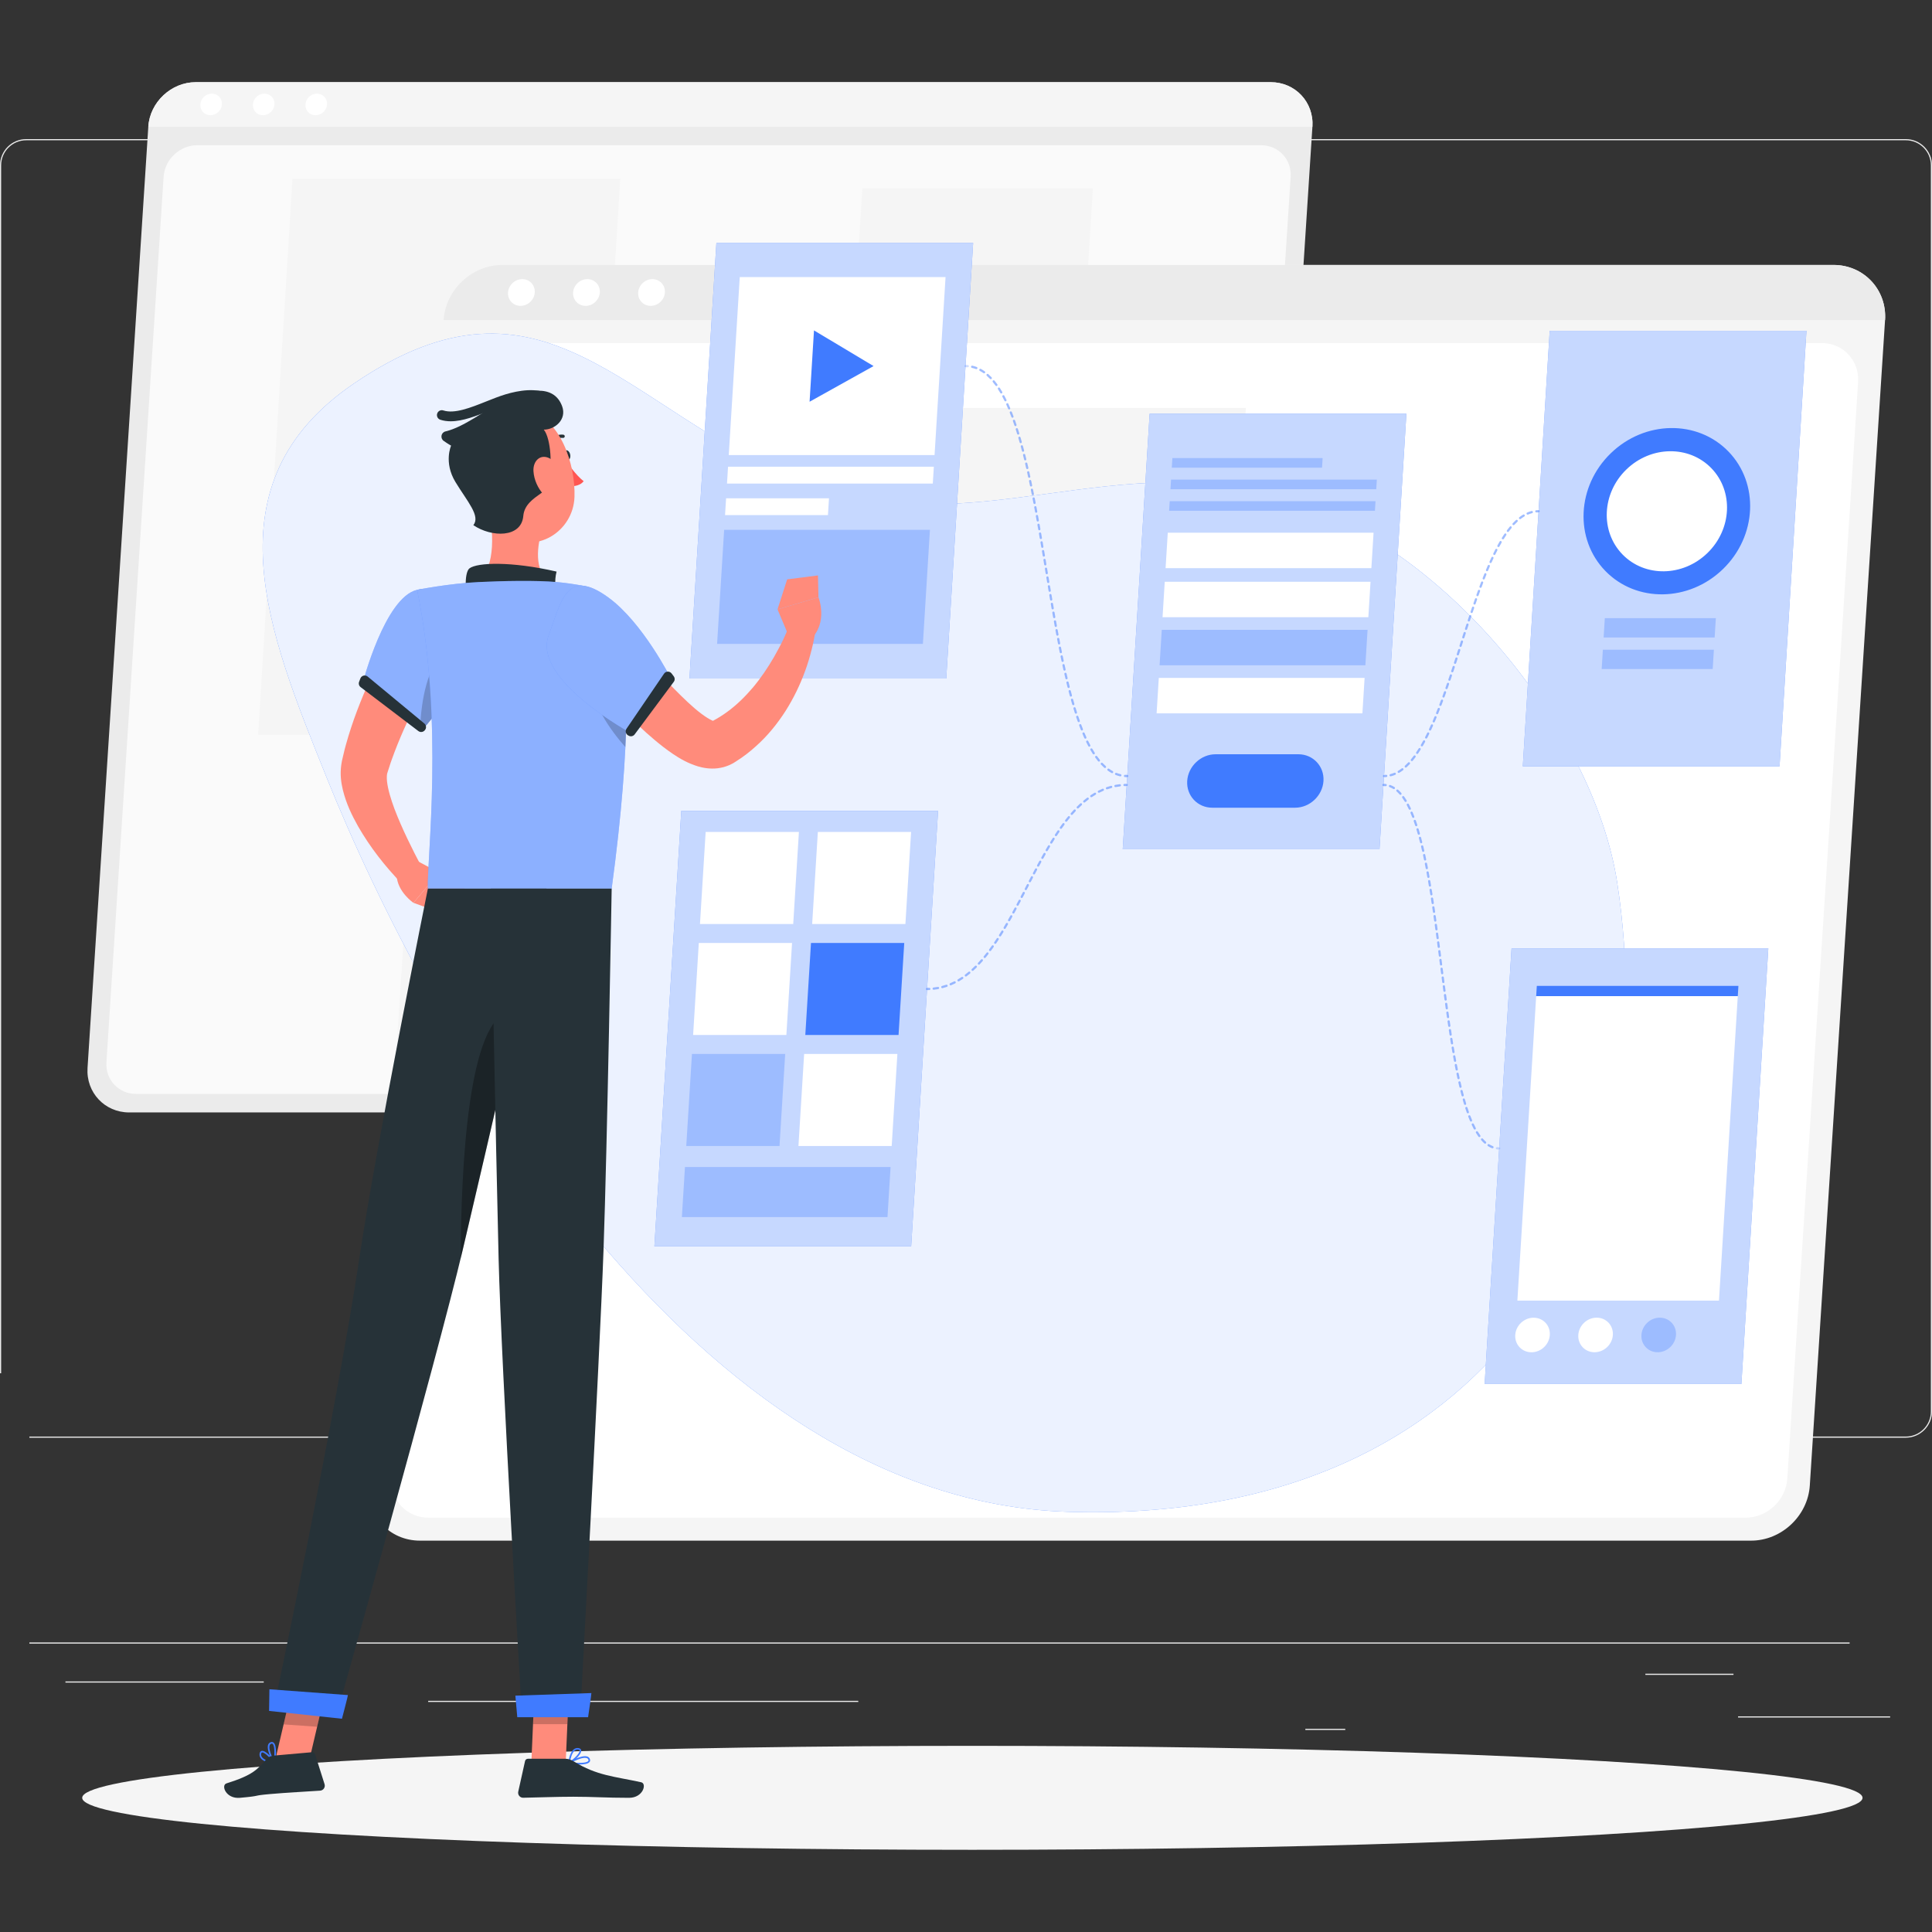 <?xml version="1.0" encoding="UTF-8"?>
<!DOCTYPE svg PUBLIC "-//W3C//DTD SVG 1.1//EN" "http://www.w3.org/Graphics/SVG/1.1/DTD/svg11.dtd">
<!-- Creator: CorelDRAW -->
<svg xmlns="http://www.w3.org/2000/svg" xml:space="preserve" width="10in" height="10in" version="1.1" style="shape-rendering:geometricPrecision; text-rendering:geometricPrecision; image-rendering:optimizeQuality; fill-rule:evenodd; clip-rule:evenodd"
viewBox="0 0 10000 10000"
 xmlns:xlink="http://www.w3.org/1999/xlink"
 xmlns:xodm="http://www.corel.com/coreldraw/odm/2003">
 <rect x="0" y="0" width="10000" height="10000" fill="#333333" stroke="none"/>
 <defs>
  <style type="text/css">
   <![CDATA[
    .fil11 {fill:#263238;fill-rule:nonzero}
    .fil4 {fill:#407BFF;fill-rule:nonzero}
    .fil0 {fill:#EBEBEB;fill-rule:nonzero}
    .fil2 {fill:whitesmoke;fill-rule:nonzero}
    .fil1 {fill:#FAFAFA;fill-rule:nonzero}
    .fil12 {fill:#FF5652;fill-rule:nonzero}
    .fil10 {fill:#FF8B7B;fill-rule:nonzero}
    .fil3 {fill:white;fill-rule:nonzero}
    .fil14 {fill:black;fill-rule:nonzero;fill-opacity:0.2}
    .fil9 {fill:#407BFF;fill-rule:nonzero;fill-opacity:0.251}
    .fil15 {fill:black;fill-rule:nonzero;fill-opacity:0.302}
    .fil7 {fill:#407BFF;fill-rule:nonzero;fill-opacity:0.302}
    .fil13 {fill:white;fill-rule:nonzero;fill-opacity:0.4}
    .fil8 {fill:#407BFF;fill-rule:nonzero;fill-opacity:0.502}
    .fil6 {fill:white;fill-rule:nonzero;fill-opacity:0.702}
    .fil5 {fill:white;fill-rule:nonzero;fill-opacity:0.902}
   ]]>
  </style>
 </defs>
 <g id="Layer_x0020_1">
  <g id="_2278331036320">
   <g id="Background_Complete">
    <g>
     <polygon class="fil0" points="152.04,8507.27 9573.6,8507.27 9573.6,8501.33 152.04,8501.33 "/>
     <polygon class="fil0" points="8996.25,8889.77 9783.35,8889.77 9783.35,8883.83 8996.25,8883.83 "/>
     <polygon class="fil0" points="6756.47,8954.26 6963.05,8954.26 6963.05,8948.33 6756.47,8948.33 "/>
     <polygon class="fil0" points="8516.39,8669.1 8972.47,8669.1 8972.47,8663.16 8516.39,8663.16 "/>
     <polygon class="fil0" points="338.68,8709.02 1365.1,8709.02 1365.1,8703.08 338.68,8703.08 "/>
     <polygon class="fil0" points="1576.69,8709.02 1727.19,8709.02 1727.19,8703.08 1576.69,8703.08 "/>
     <polygon class="fil0" points="2216.3,8809.37 4442.38,8809.37 4442.38,8803.44 2216.3,8803.44 "/>
     <path class="fil0" d="M4724.38 7441.52l-4572.33 0 0 -5.91 4572.33 -0.01c71.5,0 129.68,-58.18 129.68,-129.7l0.01 -6450.23c0,-71.5 -58.17,-129.7 -129.67,-129.7l-4588.75 0 0 0.03c-71.53,0 -129.7,58.17 -129.7,129.7l0 6252.32 -5.94 0 0 -6252.35c0,-74.78 60.86,-135.64 135.64,-135.64l4588.74 -0.01c74.76,0 135.62,60.86 135.62,135.64l0 6450.21c0,74.79 -60.86,135.65 -135.62,135.65z"/>
     <path class="fil0" d="M9864.35 7441.52l-4588.72 0c-74.78,0 -135.62,-60.86 -135.62,-135.64l0 -6450.21c0,-74.78 60.85,-135.64 135.62,-135.64l4588.72 -0.01c74.8,0 135.64,60.86 135.64,135.64l0 6450.21c0.02,74.79 -60.83,135.65 -135.64,135.65zm-4588.72 -6715.52c-71.5,0 -129.67,58.17 -129.67,129.7l0 6450.2c0,71.53 58.17,129.7 129.67,129.7l4588.72 -0.01c71.53,0 129.7,-58.18 129.7,-129.7l0 -6450.23c0,-71.5 -58.17,-129.7 -129.7,-129.7l-4588.72 0 0 0.03z"/>
    </g>
    <g>
     <g>
      <path class="fil0" d="M6233.34 5757.95l-5564.84 0c-126.66,0 -223.62,-103.63 -215.42,-230.3l314.56 -4871.93c8.17,-126.66 118.51,-230.3 245.17,-230.3l5564.85 0c126.65,0 223.59,103.63 215.41,230.3l-314.55 4871.9c-8.18,126.67 -118.52,230.33 -245.17,230.33z"/>
      <path class="fil1" d="M550.91 5498.28l295.91 -4582.89c5.85,-90.42 83.86,-163.71 174.29,-163.71l5506.13 0c90.42,0 158.98,73.29 153.14,163.71l-295.91 4582.92c-5.85,90.42 -83.86,163.71 -174.28,163.71l-5506.13 0c-90.4,-0.02 -158.96,-73.32 -153.14,-163.73z"/>
      <polygon class="fil2" points="3032.81,3802.69 1336.19,3802.69 1513.93,924.96 3210.58,924.96 "/>
      <polygon class="fil2" points="5531.67,2998.66 4338.6,2998.66 4463.61,975.04 5656.67,975.04 "/>
      <path class="fil2" d="M6577.65 425.43l-5564.85 0c-126.66,0 -237,103.63 -245.17,230.3l6025.44 0c8.17,-126.66 -88.76,-230.3 -215.42,-230.3z"/>
      <path class="fil3" d="M1148.69 540.56c-2,30.85 -28.62,55.85 -59.46,55.85 -30.84,0 -54.23,-25 -52.24,-55.85 2,-30.85 28.62,-55.84 59.46,-55.84 30.84,0 54.21,25 52.24,55.84z"/>
      <path class="fil3" d="M1420.69 540.56c-1.99,30.85 -28.61,55.85 -59.46,55.85 -30.84,0 -54.23,-25 -52.23,-55.85 1.99,-30.85 28.61,-55.84 59.46,-55.84 30.83,0 54.23,25 52.24,55.84z"/>
      <path class="fil3" d="M1692.69 540.56c-1.99,30.85 -28.61,55.85 -59.46,55.85 -30.85,0 -54.23,-25 -52.24,-55.85 1.99,-30.84 28.61,-55.84 59.46,-55.84 30.83,0 54.23,25 52.24,55.84z"/>
     </g>
     <g>
      <path class="fil2" d="M9063.97 7974.35l-6890.67 0c-156.84,0 -276.87,-128.33 -266.74,-285.16l389.51 -6032.63c10.12,-156.84 146.74,-285.16 303.59,-285.16l6890.63 0c156.84,0 276.87,128.33 266.74,285.16l-389.51 6032.63c-10.11,156.84 -146.73,285.16 -303.55,285.16z"/>
      <path class="fil3" d="M2027.72 7652.85l366.41 -5674.75c7.22,-111.96 103.84,-202.7 215.8,-202.7l6817.95 0c111.96,0 196.86,90.75 189.61,202.7l-366.41 5674.75c-7.22,111.96 -103.84,202.7 -215.8,202.7l-6817.95 0c-111.95,0 -196.86,-90.76 -189.61,-202.7z"/>
      <polygon class="fil2" points="6228.49,5675.06 4127.63,5675.06 4347.74,2111.72 6448.62,2111.72 "/>
      <polygon class="fil2" points="8006.29,6927.92 6528.98,6927.92 6683.78,4422.2 8161.09,4422.2 "/>
      <path class="fil0" d="M9490.29 1371.39l-6890.63 0c-156.85,0 -293.46,128.33 -303.59,285.16l7460.98 0c10.15,-156.84 -109.91,-285.16 -266.76,-285.16z"/>
      <path class="fil3" d="M2767.89 1513.97c-2.47,38.19 -35.43,69.15 -73.62,69.15 -38.19,0 -67.16,-30.96 -64.69,-69.15 2.47,-38.19 35.43,-69.15 73.62,-69.15 38.19,-0.01 67.16,30.96 64.69,69.15z"/>
      <path class="fil3" d="M3104.69 1513.97c-2.47,38.19 -35.43,69.15 -73.62,69.15 -38.19,0 -67.16,-30.96 -64.69,-69.15 2.47,-38.19 35.44,-69.15 73.62,-69.15 38.19,-0.01 67.17,30.96 64.69,69.15z"/>
      <path class="fil3" d="M3441.5 1513.97c-2.47,38.19 -35.43,69.15 -73.62,69.15 -38.19,0 -67.16,-30.96 -64.69,-69.15 2.47,-38.19 35.43,-69.15 73.62,-69.15 38.19,-0.01 67.15,30.96 64.68,69.15z"/>
     </g>
    </g>
   </g>
   <g id="Background_Simple">
    <g>
     <path class="fil4" d="M8370.76 4569.19c-114.87,-747.8 -826.28,-1681.73 -1657.75,-1970.94 -918.2,-319.35 -1692.19,246.19 -2577.41,-111.16 -900.17,-363.39 -1315.98,-1174.69 -2303.86,-501.86 -761.45,518.59 -442.57,1288.91 -143.29,2033.76 537.32,1337.25 1897.86,3745.32 3837.57,3806.11 2209.26,69.22 3102.25,-1579.62 2844.74,-3255.91z"/>
     <path class="fil5" d="M8370.76 4569.19c-114.87,-747.8 -826.28,-1681.73 -1657.75,-1970.94 -918.2,-319.35 -1692.19,246.19 -2577.41,-111.16 -900.17,-363.39 -1315.98,-1174.69 -2303.86,-501.86 -761.45,518.59 -442.57,1288.91 -143.29,2033.76 537.32,1337.25 1897.86,3745.32 3837.57,3806.11 2209.26,69.22 3102.25,-1579.62 2844.74,-3255.91z"/>
    </g>
   </g>
   <g id="Shadow_1_">
    <ellipse id="_3CPath3E_310_" class="fil2" cx="5032.97" cy="9305.5" rx="4607.51" ry="269.08"/>
   </g>
   <g id="Screens">
    <g>
     <g>
      <g>
       <polygon class="fil4" points="9210.97,3966.5 7881.95,3966.5 8021.2,1712.26 9350.23,1712.26 "/>
       <polygon class="fil6" points="9210.97,3966.5 7881.95,3966.5 8021.2,1712.26 9350.23,1712.26 "/>
      </g>
      <g>
       <polygon class="fil7" points="8875,3299.62 8300.33,3299.62 8306.5,3199.47 8881.18,3199.47 "/>
       <polygon class="fil7" points="8864.91,3462.99 8290.23,3462.99 8296.41,3362.85 8871.08,3362.85 "/>
       <ellipse class="fil4" transform="matrix(1.638 -1.588 1.588 1.638 8627.59 2645.95)" rx="194.56" ry="182.91"/>
       <ellipse class="fil3" transform="matrix(1.638 -1.588 1.588 1.638 8627.77 2646.34)" rx="140.47" ry="132.05"/>
      </g>
     </g>
     <g>
      <g>
       <polygon class="fil4" points="4897.74,3512.08 3568.7,3512.08 3707.93,1257.87 5036.98,1257.87 "/>
       <polygon class="fil6" points="4897.74,3512.08 3568.7,3512.08 3707.93,1257.87 5036.98,1257.87 "/>
      </g>
      <g>
       <polygon class="fil3" points="4837.25,2355.51 3772.07,2355.51 3828.99,1434.03 4894.19,1434.03 "/>
       <polygon class="fil3" points="4828.15,2502.82 3762.97,2502.82 3768.34,2415.72 4833.54,2415.72 "/>
       <polygon class="fil3" points="4285.46,2666.19 3752.87,2666.19 3758.24,2579.1 4290.85,2579.1 "/>
       <polygon class="fil7" points="4776.89,3332.8 3711.69,3332.8 3748.16,2742.47 4813.34,2742.47 "/>
       <polygon class="fil4" points="4521.58,1894.78 4213.22,1710.17 4190.4,2079.38 "/>
      </g>
     </g>
     <g>
      <g>
       <polygon class="fil4" points="7140.28,4395.86 5811.23,4395.86 5950.49,2141.62 7279.54,2141.62 "/>
       <polygon class="fil6" points="7140.28,4395.86 5811.23,4395.86 5950.49,2141.62 7279.54,2141.62 "/>
      </g>
      <g>
       <polygon class="fil7" points="6842.83,2420.74 6065.17,2420.74 6068.24,2371.02 6845.9,2371.02 "/>
       <polygon class="fil7" points="7123.48,2532.22 6058.28,2532.22 6061.34,2482.53 7126.55,2482.53 "/>
       <polygon class="fil7" points="7116.59,2643.7 6051.39,2643.7 6054.48,2594 7119.66,2594 "/>
       <polygon class="fil3" points="7098.22,2940.86 6033.04,2940.86 6044.37,2757.37 7109.56,2757.37 "/>
       <polygon class="fil3" points="7082.56,3194.72 6017.35,3194.72 6028.69,3011.25 7093.87,3011.25 "/>
       <polygon class="fil7" points="7067.19,3443.56 6001.98,3443.56 6013.31,3260.07 7078.52,3260.07 "/>
       <polygon class="fil3" points="7051.81,3692.38 5986.6,3692.38 5997.94,3508.91 7063.15,3508.91 "/>
       <path class="fil4" d="M6703.39 4180.68l-428.68 0c-76.09,0 -134.48,-62.23 -129.78,-138.32l0 0c4.71,-76.09 70.79,-138.33 146.89,-138.33l428.68 -0.01c76.09,0 134.48,62.23 129.8,138.33l0 0c-4.76,76.09 -70.85,138.33 -146.91,138.33z"/>
      </g>
     </g>
     <g>
      <g>
       <polygon class="fil4" points="4716.17,6451.29 3387.12,6451.29 3526.38,4197.05 4855.43,4197.05 "/>
       <polygon class="fil6" points="4716.17,6451.29 3387.12,6451.29 3526.38,4197.05 4855.43,4197.05 "/>
      </g>
      <g>
       <polygon class="fil3" points="4105.72,4782.69 3623.07,4782.69 3652.49,4306.2 4135.16,4306.2 "/>
       <polygon class="fil7" points="4593.63,6299.35 3529.37,6299.35 3545.37,6040.44 4609.62,6040.44 "/>
       <polygon class="fil3" points="4686.38,4782.69 4203.74,4782.69 4233.18,4306.2 4715.82,4306.2 "/>
       <polygon class="fil3" points="4070.23,5357.17 3587.57,5357.17 3617.01,4880.71 4099.65,4880.71 "/>
       <polygon class="fil4" points="4650.89,5357.17 4168.26,5357.17 4197.68,4880.71 4680.34,4880.71 "/>
       <polygon class="fil7" points="4034.72,5931.65 3552.09,5931.65 3581.54,5455.19 4064.18,5455.19 "/>
       <polygon class="fil3" points="4615.42,5931.65 4132.76,5931.65 4162.2,5455.19 4644.84,5455.19 "/>
      </g>
     </g>
     <g>
      <g>
       <polygon class="fil4" points="9013.5,7163.42 7684.47,7163.42 7823.7,4909.18 9152.76,4909.18 "/>
       <polygon class="fil6" points="9013.5,7163.42 7684.47,7163.42 7823.7,4909.18 9152.76,4909.18 "/>
      </g>
      <g>
       <polygon class="fil3" points="8897.37,6732.08 7853.91,6732.08 7951.24,5156.08 8994.7,5156.08 "/>
       <polygon class="fil4" points="8998,5102.87 7954.55,5102.87 7951.24,5156.08 8994.7,5156.08 "/>
       <path class="fil3" d="M8021.82 6909.91c-3.05,49.41 -45.58,89.45 -94.98,89.45 -49.41,0 -86.98,-40.04 -83.93,-89.45 3.04,-49.41 45.58,-89.44 94.98,-89.44 49.41,0 86.98,40.05 83.93,89.44z"/>
       <ellipse class="fil3" transform="matrix(1.638 -1.588 1.588 1.638 8258.72 6909.71)" rx="40.44" ry="38.02"/>
       <path class="fil7" d="M8651.69 6845.5c-33.34,-34.39 -90.02,-33.52 -126.6,1.95 -36.58,35.46 -39.19,92.09 -5.85,126.48 33.34,34.39 90.02,33.52 126.6,-1.95 36.58,-35.47 39.19,-92.09 5.85,-126.48z"/>
      </g>
     </g>
     <g>
      <g>
       <path class="fil8" d="M4798.5 5124.69c-3.19,0 -5.75,-2.57 -5.75,-5.75 0,-3.18 2.57,-5.75 5.75,-5.75 3.76,0 7.51,-0.05 11.24,-0.19 0.07,0 0.15,0 0.22,0 3.09,0 5.63,2.43 5.75,5.53 0.12,3.19 -2.38,5.85 -5.53,5.96 -3.88,0.13 -7.78,0.19 -11.67,0.19z"/>
       <path class="fil8" d="M4832.72 5122.89c-2.92,0 -5.4,-2.18 -5.73,-5.15 -0.36,-3.16 1.95,-5.99 5.14,-6.34 7.46,-0.78 14.83,-1.85 22.1,-3.19 3.35,-0.57 6.15,1.52 6.67,4.63 0.57,3.13 -1.52,6.13 -4.63,6.67 -7.54,1.37 -15.19,2.47 -22.93,3.32 -0.22,0.06 -0.43,0.06 -0.62,0.06zm44.75 -8.15c-2.57,0 -4.92,-1.72 -5.56,-4.33 -0.81,-3.09 1.04,-6.22 4.13,-7.02 7.25,-1.87 14.38,-4.01 21.37,-6.41 2.9,-0.97 6.3,0.57 7.32,3.59 1.02,3.02 -0.57,6.3 -3.59,7.32 -7.29,2.47 -14.69,4.71 -22.22,6.63 -0.5,0.17 -0.97,0.22 -1.44,0.22zm43.1 -14.57c-2.26,0 -4.37,-1.33 -5.33,-3.52 -1.24,-2.94 0.14,-6.34 3.06,-7.55 6.87,-2.9 13.64,-6.01 20.31,-9.39 2.83,-1.4 6.32,-0.31 7.75,2.54 1.44,2.83 0.29,6.32 -2.54,7.75 -6.91,3.47 -13.92,6.73 -21.03,9.72 -0.73,0.31 -1.49,0.45 -2.23,0.45zm40.69 -20.41c-1.98,0 -3.9,-1 -4.96,-2.83 -1.62,-2.76 -0.69,-6.3 2.05,-7.89 6.41,-3.78 12.76,-7.75 19.06,-11.95 2.66,-1.73 6.25,-1.04 8.01,1.59 1.76,2.66 1.04,6.25 -1.59,8.01 -6.47,4.3 -13,8.41 -19.61,12.28 -0.96,0.52 -1.96,0.78 -2.96,0.78zm37.93 -25.3c-1.73,0 -3.47,-0.78 -4.61,-2.31 -1.91,-2.54 -1.4,-6.15 1.17,-8.08 5.96,-4.46 11.84,-9.13 17.66,-13.99 2.45,-2 6.11,-1.69 8.13,0.74 2.05,2.43 1.69,6.08 -0.74,8.13 -5.96,4.97 -12.03,9.76 -18.13,14.35 -1.06,0.78 -2.26,1.17 -3.48,1.17zm35.1 -29.2c-1.54,0 -3.11,-0.62 -4.26,-1.88 -2.17,-2.35 -1.99,-5.99 0.38,-8.13 5.49,-5.04 10.96,-10.24 16.35,-15.59 2.25,-2.26 5.89,-2.24 8.15,0.03 2.26,2.25 2.24,5.89 -0.03,8.15 -5.51,5.49 -11.1,10.79 -16.73,15.93 -1.09,1.02 -2.49,1.49 -3.86,1.49zm32.43 -32.13c-1.43,0 -2.83,-0.5 -3.93,-1.52 -2.35,-2.18 -2.47,-5.82 -0.3,-8.16 5.14,-5.47 10.19,-11.07 15.2,-16.82 2.11,-2.43 5.73,-2.61 8.13,-0.55 2.43,2.09 2.64,5.73 0.55,8.13 -5.11,5.85 -10.27,11.52 -15.42,17.11 -1.14,1.19 -2.71,1.8 -4.23,1.8zm30.13 -34.39c-1.31,0 -2.59,-0.43 -3.65,-1.31 -2.47,-2.05 -2.8,-5.66 -0.78,-8.13 4.78,-5.78 9.48,-11.67 14.19,-17.7 1.92,-2.54 5.53,-2.97 8.08,-1.02 2.54,1.95 2.97,5.56 1.02,8.08 -4.73,6.13 -9.53,12.12 -14.38,17.99 -1.2,1.4 -2.84,2.09 -4.48,2.09zm28.07 -36.02c-1.21,0 -2.38,-0.36 -3.45,-1.11 -2.54,-1.91 -3.09,-5.52 -1.21,-8.08 4.49,-6.04 8.91,-12.19 13.33,-18.39 1.85,-2.61 5.47,-3.23 8.03,-1.4 2.59,1.83 3.23,5.44 1.4,8.03 -4.46,6.32 -8.94,12.5 -13.45,18.63 -1.13,1.53 -2.89,2.33 -4.65,2.33zm26.4 -37.31c-1.11,0 -2.26,-0.3 -3.23,-0.97 -2.64,-1.78 -3.35,-5.4 -1.55,-8.01 4.26,-6.25 8.43,-12.57 12.59,-18.96 1.76,-2.69 5.32,-3.38 7.98,-1.66 2.66,1.73 3.42,5.33 1.66,7.98 -4.2,6.44 -8.43,12.81 -12.69,19.11 -1.09,1.63 -2.91,2.51 -4.77,2.51zm25.02 -38.26c-1.07,0 -2.11,-0.29 -3.06,-0.88 -2.69,-1.69 -3.5,-5.25 -1.81,-7.94 4.02,-6.41 8.03,-12.85 12.03,-19.37 1.69,-2.71 5.23,-3.54 7.94,-1.9 2.71,1.66 3.54,5.22 1.91,7.94 -4.04,6.56 -8.06,13.07 -12.11,19.46 -1.11,1.73 -2.98,2.69 -4.89,2.69zm23.88 -39.04c-1,0 -2.02,-0.26 -2.95,-0.78 -2.73,-1.65 -3.64,-5.19 -2.02,-7.91 3.87,-6.48 7.7,-13.05 11.52,-19.65 1.57,-2.76 5.11,-3.71 7.87,-2.11 2.76,1.57 3.71,5.11 2.11,7.87 -3.82,6.65 -7.7,13.26 -11.57,19.8 -1.08,1.8 -3.01,2.79 -4.96,2.79zm22.94 -39.56c-0.97,0 -1.95,-0.23 -2.83,-0.74 -2.78,-1.54 -3.75,-5.08 -2.18,-7.84 3.71,-6.61 7.46,-13.24 11.17,-19.91 1.54,-2.79 5.01,-3.76 7.84,-2.24 2.78,1.54 3.78,5.06 2.24,7.84 -3.71,6.67 -7.44,13.33 -11.22,19.97 -1.06,1.87 -3.02,2.92 -5.02,2.92zm22.24 -39.95c-0.95,0 -1.88,-0.22 -2.76,-0.69 -2.8,-1.52 -3.83,-5.04 -2.31,-7.81 3.64,-6.63 7.28,-13.33 10.86,-20.06 1.52,-2.85 5.07,-3.85 7.8,-2.38 2.8,1.52 3.87,4.99 2.38,7.8 -3.59,6.74 -7.28,13.45 -10.91,20.15 -1.07,1.92 -3.04,2.99 -5.06,2.99zm21.7 -40.26c-0.93,0 -1.85,-0.22 -2.71,-0.67 -2.8,-1.5 -3.87,-4.99 -2.38,-7.8 3.56,-6.67 7.1,-13.38 10.64,-20.13 1.5,-2.8 4.97,-3.85 7.8,-2.42 2.8,1.5 3.9,4.96 2.43,7.8 -3.54,6.74 -7.13,13.47 -10.7,20.17 -1.03,1.95 -3.04,3.04 -5.07,3.04zm21.29 -40.35c-0.91,0 -1.81,-0.21 -2.66,-0.64 -2.83,-1.44 -3.93,-4.94 -2.45,-7.77l10.57 -20.27c1.5,-2.83 4.97,-3.9 7.77,-2.43 2.83,1.44 3.93,4.94 2.45,7.77l-10.57 20.27c-1.02,1.94 -3.04,3.06 -5.11,3.06zm21.15 -40.57c-0.91,0 -1.8,-0.22 -2.66,-0.64 -2.8,-1.48 -3.93,-4.94 -2.43,-7.77l10.57 -20.31c1.45,-2.83 4.97,-3.9 7.77,-2.45 2.8,1.47 3.93,4.94 2.45,7.77l-10.57 20.32c-1.05,1.98 -3.07,3.09 -5.14,3.09zm21.13 -40.61c-0.91,0 -1.8,-0.22 -2.66,-0.64 -2.83,-1.45 -3.93,-4.94 -2.45,-7.77l10.57 -20.27c1.44,-2.85 4.97,-3.87 7.77,-2.43 2.83,1.45 3.93,4.94 2.45,7.77l-10.57 20.24c-1.02,1.98 -3.04,3.09 -5.11,3.09zm21.27 -40.52c-0.91,0 -1.83,-0.22 -2.69,-0.64 -2.8,-1.5 -3.9,-4.97 -2.43,-7.8l10.72 -20.22c1.5,-2.87 4.96,-3.9 7.77,-2.4 2.83,1.5 3.9,4.96 2.38,7.77l-10.67 20.2c-1.01,1.98 -3.01,3.09 -5.08,3.09zm21.47 -40.33c-0.93,0 -1.85,-0.21 -2.73,-0.66 -2.78,-1.52 -3.85,-5.01 -2.35,-7.81l10.91 -20.13c1.5,-2.8 5.06,-3.9 7.8,-2.32 2.8,1.52 3.85,5.01 2.33,7.8l-10.86 20.13c-1.05,1.92 -3.05,3.01 -5.08,3.01zm21.93 -40.14c-0.95,0 -1.9,-0.23 -2.8,-0.71 -2.78,-1.54 -3.78,-5.07 -2.24,-7.84 3.71,-6.67 7.46,-13.38 11.22,-19.96 1.59,-2.8 5.15,-3.73 7.84,-2.18 2.78,1.57 3.75,5.08 2.18,7.84 -3.73,6.59 -7.44,13.24 -11.17,19.91 -1.04,1.88 -3.01,2.94 -5.03,2.94zm22.56 -39.78c-0.97,0 -1.98,-0.23 -2.87,-0.76 -2.76,-1.59 -3.71,-5.13 -2.11,-7.87 3.83,-6.63 7.7,-13.24 11.57,-19.8 1.65,-2.71 5.16,-3.59 7.91,-2.02 2.73,1.61 3.64,5.18 2.02,7.91 -3.87,6.51 -7.7,13.07 -11.52,19.65 -1.09,1.87 -3.04,2.88 -5,2.88zm23.33 -39.33c-1.02,0 -2.07,-0.26 -2.99,-0.83 -2.71,-1.64 -3.57,-5.2 -1.92,-7.91 4.02,-6.56 8.03,-13.07 12.1,-19.49 1.69,-2.71 5.27,-3.47 7.94,-1.8 2.69,1.69 3.5,5.25 1.81,7.94 -4.02,6.39 -8.03,12.83 -12,19.37 -1.1,1.77 -2.98,2.74 -4.93,2.74zm24.37 -38.68c-1.09,0 -2.18,-0.31 -3.13,-0.93 -2.66,-1.72 -3.45,-5.3 -1.69,-7.96 4.2,-6.47 8.43,-12.85 12.69,-19.16 1.78,-2.64 5.41,-3.35 8.01,-1.55 2.64,1.78 3.35,5.4 1.57,8.01 -4.26,6.25 -8.43,12.57 -12.59,18.96 -1.12,1.72 -2.98,2.61 -4.86,2.61zm25.63 -37.83c-1.17,0 -2.31,-0.33 -3.32,-1.04 -2.59,-1.83 -3.24,-5.44 -1.4,-8.03 4.44,-6.3 8.91,-12.5 13.43,-18.63 1.91,-2.54 5.49,-3.13 8.06,-1.24 2.57,1.9 3.11,5.51 1.24,8.06 -4.46,6.08 -8.91,12.22 -13.31,18.44 -1.08,1.59 -2.89,2.44 -4.69,2.44zm27.18 -36.76c-1.24,0 -2.47,-0.41 -3.52,-1.21 -2.52,-1.95 -2.97,-5.56 -1.02,-8.09 4.73,-6.11 9.5,-12.09 14.31,-17.99 2.02,-2.47 5.66,-2.8 8.13,-0.83 2.45,2.02 2.83,5.63 0.84,8.13 -4.74,5.8 -9.46,11.74 -14.17,17.75 -1.16,1.46 -2.85,2.25 -4.56,2.25zm28.97 -35.32c-1.35,0 -2.69,-0.47 -3.78,-1.43 -2.43,-2.09 -2.64,-5.73 -0.55,-8.13 5.08,-5.82 10.22,-11.52 15.4,-17.11 2.21,-2.38 5.89,-2.43 8.16,-0.3 2.35,2.18 2.45,5.82 0.3,8.15 -5.11,5.47 -10.19,11.1 -15.19,16.82 -1.17,1.36 -2.76,1.99 -4.35,1.99zm31.15 -33.37c-1.5,0 -2.94,-0.57 -4.09,-1.69 -2.26,-2.26 -2.24,-5.89 0.03,-8.16 5.47,-5.44 11.05,-10.79 16.66,-15.94 2.4,-2.17 5.99,-1.98 8.15,0.36 2.17,2.35 2,5.99 -0.36,8.15 -5.52,5.07 -10.96,10.27 -16.35,15.61 -1.11,1.1 -2.58,1.66 -4.05,1.66zm33.63 -30.81c-1.64,0 -3.28,-0.69 -4.42,-2.05 -2.05,-2.47 -1.73,-6.08 0.69,-8.13 5.93,-5 11.98,-9.76 18.06,-14.4 2.5,-1.91 6.13,-1.48 8.08,1.11 1.93,2.52 1.45,6.15 -1.11,8.09 -5.94,4.49 -11.81,9.2 -17.59,14.05 -1.11,0.9 -2.41,1.33 -3.72,1.33zm36.41 -27.47c-1.85,0 -3.66,-0.88 -4.78,-2.52 -1.78,-2.64 -1.09,-6.22 1.54,-8.01 6.44,-4.35 12.95,-8.46 19.54,-12.38 2.73,-1.57 6.28,-0.69 7.91,2.02 1.62,2.73 0.71,6.3 -2.02,7.91 -6.41,3.78 -12.74,7.8 -18.99,12 -0.98,0.67 -2.09,0.97 -3.2,0.97zm39.28 -23.17c-2.09,0 -4.13,-1.14 -5.14,-3.13 -1.44,-2.86 -0.33,-6.32 2.5,-7.75 6.87,-3.49 13.83,-6.74 20.94,-9.76 2.83,-1.28 6.3,0.07 7.54,3.05 1.26,2.92 -0.1,6.32 -3.04,7.54 -6.82,2.92 -13.55,6.08 -20.2,9.46 -0.8,0.42 -1.71,0.61 -2.59,0.61zm41.78 -17.75c-2.4,0 -4.61,-1.5 -5.44,-3.87 -1.02,-3.02 0.55,-6.3 3.57,-7.35 7.29,-2.52 14.69,-4.75 22.17,-6.73 3.19,-0.91 6.28,1.02 7.06,4.09 0.81,3.09 -1.02,6.25 -4.09,7.06 -7.25,1.92 -14.35,4.09 -21.37,6.51 -0.65,0.19 -1.26,0.29 -1.9,0.29zm44.01 -11.62c-2.71,0 -5.16,-1.92 -5.66,-4.68 -0.57,-3.14 1.44,-6.15 4.59,-6.73 7.56,-1.4 15.24,-2.54 22.98,-3.45 3.54,-0.48 6.01,1.92 6.37,5.08 0.36,3.16 -1.92,6.01 -5.08,6.39 -7.46,0.83 -14.86,1.92 -22.15,3.31 -0.37,0.06 -0.7,0.07 -1.05,0.07z"/>
       <path class="fil8" d="M5820.35 4068.8c-3.12,0 -5.66,-2.47 -5.75,-5.56 -0.1,-3.19 2.4,-5.85 5.56,-5.94 3.85,-0.12 7.72,-0.19 11.62,-0.19 3.19,0 5.75,2.57 5.75,5.75 0,3.18 -2.57,5.75 -5.75,5.75 -3.76,0 -7.54,0.07 -11.26,0.19 -0.05,0 -0.13,0 -0.17,0z"/>
      </g>
      <g>
       <path class="fil8" d="M7163.69 4022.5c-3.19,0 -5.75,-2.57 -5.75,-5.75 0,-3.19 2.57,-5.75 5.75,-5.75 3.69,0 7.35,-0.17 10.96,-0.48 3.21,-0.59 5.94,2.07 6.22,5.26 0.29,3.16 -2.06,5.96 -5.25,6.22 -3.94,0.33 -7.91,0.49 -11.93,0.49z"/>
       <path class="fil8" d="M7197.81 4018.23c-2.57,0 -4.92,-1.71 -5.59,-4.35 -0.76,-3.09 1.1,-6.22 4.19,-7.02 6.99,-1.76 13.98,-4.13 20.75,-7.01 2.8,-1.31 6.3,0.07 7.54,3.04 1.26,2.92 -0.1,6.32 -3.04,7.54 -7.32,3.13 -14.85,5.68 -22.41,7.61 -0.48,0.15 -0.98,0.19 -1.43,0.19zm41.94 -17.7c-1.95,0 -3.87,-1 -4.94,-2.8 -1.64,-2.73 -0.74,-6.28 2,-7.89 6.2,-3.71 12.37,-7.91 18.44,-12.5 2.52,-1.9 6.15,-1.47 8.08,1.11 1.93,2.52 1.45,6.15 -1.11,8.08 -6.39,4.85 -12.95,9.31 -19.51,13.21 -0.93,0.52 -1.96,0.78 -2.95,0.78zm36.57 -27.57c-1.54,0 -3.11,-0.62 -4.26,-1.85 -2.17,-2.35 -1.99,-5.99 0.36,-8.15 5.42,-4.97 10.72,-10.29 16.02,-15.87 2.21,-2.31 5.85,-2.43 8.15,-0.26 2.33,2.18 2.45,5.85 0.26,8.15 -5.47,5.82 -11.03,11.33 -16.61,16.47 -1.12,1.01 -2.52,1.51 -3.93,1.51zm31.51 -33.48c-1.31,0 -2.59,-0.43 -3.65,-1.31 -2.45,-2.05 -2.8,-5.66 -0.78,-8.13 4.74,-5.73 9.41,-11.69 14.02,-17.92 1.88,-2.57 5.52,-3.06 8.06,-1.19 2.54,1.88 3.09,5.49 1.19,8.06 -4.71,6.37 -9.5,12.5 -14.35,18.37 -1.15,1.4 -2.81,2.12 -4.47,2.12zm27.49 -36.98c-1.11,0 -2.25,-0.31 -3.23,-0.97 -2.64,-1.78 -3.35,-5.4 -1.54,-8.01 4.2,-6.2 8.34,-12.57 12.43,-19.17 1.72,-2.66 5.26,-3.47 7.96,-1.83 2.69,1.69 3.5,5.26 1.83,7.96 -4.2,6.67 -8.42,13.21 -12.67,19.49 -1.11,1.66 -2.94,2.54 -4.78,2.54zm24.43 -39.1c-1,0 -1.99,-0.23 -2.9,-0.76 -2.73,-1.59 -3.69,-5.14 -2.09,-7.89 3.78,-6.48 7.51,-13.17 11.24,-19.98 1.52,-2.76 5.01,-3.85 7.81,-2.31 2.78,1.5 3.83,5.01 2.31,7.81 -3.76,6.91 -7.54,13.66 -11.38,20.24 -1.06,1.87 -3.01,2.88 -4.99,2.88zm22.11 -40.49c-0.91,0 -1.78,-0.19 -2.64,-0.62 -2.83,-1.44 -3.94,-4.94 -2.47,-7.77 3.46,-6.7 6.91,-13.52 10.31,-20.5 1.4,-2.87 4.85,-4.04 7.7,-2.64 2.85,1.4 4.04,4.82 2.64,7.7 -3.45,7.04 -6.89,13.95 -10.41,20.75 -1.02,1.95 -3.04,3.09 -5.13,3.09zm20.29 -41.4c-0.81,0 -1.64,-0.17 -2.45,-0.55 -2.9,-1.35 -4.13,-4.78 -2.78,-7.65 3.21,-6.87 6.41,-13.8 9.53,-20.89 1.31,-2.87 4.73,-4.26 7.61,-2.92 2.9,1.31 4.23,4.7 2.92,7.61 -3.19,7.13 -6.39,14.17 -9.63,21.08 -0.93,2.08 -3.03,3.32 -5.19,3.32zm18.9 -42.09c-0.76,0 -1.52,-0.14 -2.28,-0.48 -2.92,-1.26 -4.28,-4.66 -3.02,-7.55 3.02,-6.99 5.99,-14.05 8.98,-21.2 1.24,-2.92 4.54,-4.33 7.54,-3.09 2.92,1.24 4.33,4.59 3.09,7.54 -2.99,7.2 -6.01,14.31 -9.02,21.3 -0.94,2.18 -3.06,3.48 -5.28,3.48zm17.7 -42.56c-0.71,0 -1.45,-0.12 -2.17,-0.43 -2.94,-1.19 -4.39,-4.54 -3.19,-7.48 2.83,-7.06 5.66,-14.21 8.49,-21.37 1.14,-2.94 4.49,-4.46 7.46,-3.25 2.97,1.17 4.42,4.49 3.25,7.46 -2.83,7.22 -5.66,14.35 -8.53,21.46 -0.87,2.26 -3.04,3.61 -5.31,3.61zm16.85 -42.94c-0.66,0 -1.37,-0.12 -2.05,-0.38 -2.99,-1.14 -4.46,-4.46 -3.35,-7.44 2.71,-7.13 5.42,-14.31 8.1,-21.53 1.09,-2.99 4.52,-4.46 7.39,-3.42 2.99,1.11 4.54,4.44 3.42,7.42 -2.69,7.3 -5.44,14.5 -8.16,21.63 -0.85,2.31 -3.04,3.72 -5.36,3.72zm16.11 -43.22c-0.64,0 -1.33,-0.1 -1.98,-0.36 -2.99,-1.09 -4.52,-4.39 -3.45,-7.39l7.81 -21.67c1.09,-2.97 4.37,-4.54 7.39,-3.47 2.99,1.1 4.54,4.39 3.47,7.39l-7.87 21.72c-0.82,2.33 -3.03,3.78 -5.38,3.78zm15.54 -43.41c-0.62,0 -1.29,-0.1 -1.91,-0.33 -3.02,-1.04 -4.59,-4.35 -3.52,-7.35l7.55 -21.77c1.07,-3.02 4.35,-4.56 7.35,-3.57 3.02,1.04 4.61,4.35 3.57,7.35l-7.61 21.81c-0.8,2.35 -3.04,3.85 -5.43,3.85zm15.06 -43.59c-0.59,0 -1.24,-0.1 -1.85,-0.3 -3.02,-1.02 -4.61,-4.3 -3.59,-7.32l7.39 -21.81c1,-3.02 4.26,-4.7 7.3,-3.61 3.02,1 4.63,4.28 3.61,7.3l-7.37 21.86c-0.85,2.38 -3.08,3.9 -5.49,3.9zm14.71 -43.69c-0.59,0 -1.21,-0.1 -1.8,-0.29 -3.02,-1.02 -4.66,-4.28 -3.66,-7.3l7.25 -21.89c1,-3.02 4.28,-4.61 7.3,-3.66 3.02,1 4.66,4.26 3.65,7.3l-7.25 21.89c-0.83,2.4 -3.06,3.94 -5.49,3.94zm14.48 -43.8c-0.59,0 -1.21,-0.1 -1.81,-0.29 -3.02,-1 -4.66,-4.26 -3.65,-7.3l7.15 -21.84c1,-3.04 4.37,-4.59 7.27,-3.68 3.05,1 4.68,4.26 3.69,7.28l-7.15 21.89c-0.82,2.43 -3.1,3.94 -5.5,3.94zm14.22 -43.77c-0.57,0 -1.19,-0.07 -1.78,-0.29 -3.02,-0.97 -4.68,-4.23 -3.69,-7.28l7.11 -21.93c1,-3.02 4.26,-4.75 7.25,-3.71 3.04,0.97 4.68,4.23 3.71,7.25l-7.11 21.98c-0.79,2.45 -3.04,3.98 -5.5,3.98zm14.22 -43.94c-0.57,0 -1.19,-0.07 -1.76,-0.29 -3.04,-0.97 -4.68,-4.23 -3.71,-7.25l7.11 -22.04c0.95,-3.02 4.3,-4.75 7.25,-3.71 3.04,0.97 4.68,4.2 3.71,7.25l-7.11 22.03c-0.81,2.45 -3.06,4 -5.48,4zm14.18 -43.96c-0.57,0 -1.19,-0.07 -1.78,-0.29 -3.02,-0.97 -4.68,-4.23 -3.68,-7.28l7.1 -21.93c0.97,-3.02 4.19,-4.7 7.28,-3.68 3.02,0.97 4.68,4.23 3.68,7.28l-7.1 21.93c-0.82,2.43 -3.07,3.97 -5.5,3.97zm14.21 -43.87c-0.59,0 -1.21,-0.1 -1.78,-0.29 -3.04,-1 -4.68,-4.26 -3.68,-7.28l7.15 -21.91c0.97,-3.02 4.13,-4.61 7.28,-3.69 3.02,0.97 4.68,4.23 3.68,7.28l-7.15 21.91c-0.81,2.45 -3.04,3.97 -5.5,3.97zm14.41 -43.84c-0.59,0 -1.21,-0.1 -1.81,-0.29 -3.02,-1 -4.66,-4.28 -3.65,-7.3l7.25 -21.91c1,-3.02 4.26,-4.59 7.29,-3.66 3.02,1 4.66,4.28 3.66,7.3l-7.25 21.91c-0.83,2.43 -3.09,3.94 -5.49,3.94zm14.54 -43.72c-0.59,0 -1.24,-0.1 -1.83,-0.3 -3.02,-1 -4.63,-4.28 -3.61,-7.3l7.39 -21.89c1.04,-3.05 4.39,-4.59 7.32,-3.59 3.02,1.02 4.61,4.33 3.59,7.32l-7.39 21.84c-0.83,2.39 -3.05,3.92 -5.47,3.92zm14.9 -43.66c-0.62,0 -1.26,-0.1 -1.88,-0.31 -3.02,-1.04 -4.61,-4.35 -3.56,-7.35l7.61 -21.81c1.02,-2.97 4.33,-4.63 7.35,-3.52 2.99,1.04 4.59,4.33 3.52,7.35l-7.55 21.77c-0.87,2.37 -3.1,3.87 -5.48,3.87zm15.31 -43.54c-0.64,0 -1.31,-0.1 -1.95,-0.33 -2.99,-1.07 -4.56,-4.39 -3.49,-7.39 2.59,-7.28 5.23,-14.52 7.84,-21.7 1.09,-2.99 4.37,-4.64 7.39,-3.45 2.99,1.09 4.52,4.39 3.45,7.39 -2.61,7.18 -5.2,14.38 -7.8,21.65 -0.85,2.36 -3.09,3.83 -5.44,3.83zm15.75 -43.3c-0.67,0 -1.36,-0.12 -2.02,-0.36 -2.97,-1.11 -4.49,-4.42 -3.4,-7.44 2.69,-7.25 5.42,-14.45 8.16,-21.6 1.14,-2.97 4.42,-4.49 7.44,-3.35 2.97,1.14 4.49,4.46 3.35,7.44 -2.71,7.15 -5.42,14.33 -8.1,21.56 -0.89,2.34 -3.1,3.76 -5.43,3.76zm16.44 -43.13c-0.69,0 -1.43,-0.12 -2.11,-0.41 -2.94,-1.17 -4.42,-4.49 -3.25,-7.46 2.83,-7.25 5.66,-14.38 8.53,-21.46 1.19,-2.97 4.59,-4.46 7.48,-3.19 2.94,1.19 4.39,4.54 3.19,7.48 -2.83,7.03 -5.66,14.19 -8.49,21.37 -0.89,2.29 -3.05,3.67 -5.35,3.67zm17.25 -42.75c-0.74,0 -1.5,-0.14 -2.21,-0.45 -2.94,-1.21 -4.35,-4.56 -3.11,-7.51 2.97,-7.2 5.96,-14.31 9.01,-21.31 1.26,-2.92 4.66,-4.28 7.55,-3.02 2.92,1.26 4.28,4.63 3.02,7.55 -2.99,6.99 -5.99,14.05 -8.96,21.2 -0.88,2.24 -3.04,3.54 -5.3,3.54zm18.25 -42.32c-0.78,0 -1.59,-0.17 -2.35,-0.48 -2.92,-1.31 -4.23,-4.71 -2.92,-7.61 3.2,-7.15 6.41,-14.16 9.63,-21.08 1.36,-2.87 4.75,-4.13 7.65,-2.78 2.87,1.35 4.13,4.75 2.78,7.65 -3.19,6.87 -6.39,13.83 -9.53,20.89 -0.96,2.15 -3.06,3.41 -5.26,3.41zm19.51 -41.78c-0.85,0 -1.72,-0.19 -2.54,-0.57 -2.85,-1.4 -4.04,-4.85 -2.64,-7.7 3.45,-7.03 6.87,-13.92 10.36,-20.72 1.47,-2.83 4.97,-3.94 7.77,-2.47 2.83,1.47 3.94,4.94 2.47,7.77 -3.47,6.7 -6.89,13.54 -10.29,20.49 -0.94,2.01 -2.99,3.2 -5.13,3.2zm21.13 -40.99c-0.93,0 -1.88,-0.21 -2.76,-0.69 -2.78,-1.52 -3.83,-5.04 -2.31,-7.81 3.76,-6.89 7.54,-13.64 11.36,-20.23 1.59,-2.76 5.11,-3.71 7.87,-2.11 2.76,1.59 3.71,5.14 2.11,7.87 -3.75,6.51 -7.48,13.19 -11.22,19.98 -1.04,1.92 -3.01,2.99 -5.06,2.99zm23.15 -39.85c-1.04,0 -2.09,-0.29 -3.05,-0.85 -2.71,-1.69 -3.52,-5.25 -1.85,-7.94 4.19,-6.7 8.39,-13.21 12.62,-19.51 1.78,-2.66 5.4,-3.38 7.98,-1.57 2.64,1.76 3.37,5.35 1.57,7.99 -4.16,6.22 -8.32,12.62 -12.38,19.2 -1.09,1.73 -2.97,2.69 -4.9,2.69zm25.78 -38.17c-1.19,0 -2.38,-0.36 -3.45,-1.11 -2.54,-1.91 -3.09,-5.49 -1.21,-8.09 4.74,-6.39 9.5,-12.52 14.33,-18.37 2.02,-2.47 5.68,-2.8 8.13,-0.78 2.45,2.02 2.8,5.66 0.78,8.13 -4.7,5.7 -9.36,11.67 -13.95,17.92 -1.13,1.52 -2.87,2.3 -4.63,2.3zm29.25 -35.45c-1.43,0 -2.83,-0.5 -3.94,-1.54 -2.33,-2.17 -2.45,-5.8 -0.26,-8.16 5.44,-5.82 10.96,-11.33 16.56,-16.49 2.38,-2.17 6.01,-1.98 8.15,0.36 2.17,2.35 1.99,5.99 -0.36,8.16 -5.4,4.96 -10.7,10.26 -15.97,15.9 -1.13,1.19 -2.67,1.78 -4.19,1.78zm33.79 -31.04c-1.74,0 -3.45,-0.76 -4.56,-2.26 -1.95,-2.51 -1.44,-6.15 1.07,-8.08 6.34,-4.85 12.85,-9.31 19.39,-13.26 2.69,-1.59 6.25,-0.78 7.91,1.98 1.64,2.71 0.76,6.28 -1.98,7.91 -6.18,3.71 -12.36,7.94 -18.35,12.5 -1.01,0.85 -2.24,1.2 -3.48,1.2zm39.14 -23.33c-2.24,0 -4.37,-1.31 -5.3,-3.46 -1.26,-2.92 0.1,-6.32 3.02,-7.56 7.39,-3.19 14.93,-5.8 22.46,-7.77 2.99,-0.88 6.22,1 7.03,4.11 0.81,3.09 -1.02,6.22 -4.11,7.03 -6.96,1.83 -13.98,4.28 -20.84,7.22 -0.71,0.28 -1.47,0.42 -2.25,0.42z"/>
       <path class="fil8" d="M7952.07 2652.34c-2.97,0 -5.51,-2.28 -5.75,-5.3 -0.23,-3.19 2.14,-5.96 5.3,-6.22 3.94,-0.31 7.89,-0.48 11.91,-0.48 3.19,0 5.75,2.57 5.75,5.75 0,3.19 -2.57,5.75 -5.75,5.75 -3.68,0 -7.36,0.17 -10.98,0.48 -0.18,0.02 -0.35,0.02 -0.48,0.02z"/>
      </g>
      <g>
       <path class="fil8" d="M7172.27 4069.27c-0.22,0 -0.45,0 -0.67,-0.03 -3.52,-0.43 -7.13,-0.62 -10.77,-0.62 -3.19,0 -5.75,-2.57 -5.75,-5.75 0,-3.18 2.57,-5.75 5.75,-5.75 4.11,0 8.13,0.21 12.12,0.66 3.16,0.38 5.41,3.25 5.06,6.41 -0.36,2.9 -2.83,5.07 -5.75,5.07z"/>
       <path class="fil8" d="M7725.03 5943.48c-0.67,0 -1.35,-0.12 -2.02,-0.36 -7.18,-2.69 -14.33,-6.3 -21.3,-10.7 -2.69,-1.72 -3.47,-5.27 -1.78,-7.96 1.73,-2.71 5.3,-3.46 7.96,-1.78 6.3,4 12.72,7.25 19.16,9.63 2.99,1.14 4.52,4.46 3.4,7.44 -0.87,2.31 -3.06,3.73 -5.42,3.73zm-38.09 -23.81c-1.37,0 -2.73,-0.48 -3.85,-1.44 -5.51,-4.97 -11,-10.56 -16.3,-16.66 -2.09,-2.4 -1.85,-6.04 0.55,-8.13 2.38,-2.06 6.04,-1.83 8.13,0.55 5.01,5.73 10.17,11 15.33,15.63 2.38,2.14 2.57,5.78 0.45,8.16 -1.14,1.26 -2.73,1.89 -4.3,1.89zm-29.85 -34.05c-1.78,0 -3.54,-0.83 -4.68,-2.4 -4.35,-6.08 -8.58,-12.57 -12.74,-19.42 -1.65,-2.71 -0.78,-6.28 1.92,-7.91 2.69,-1.69 6.3,-0.78 7.91,1.92 4.02,6.61 8.08,12.83 12.29,18.68 1.85,2.59 1.26,6.2 -1.33,8.06 -1.05,0.71 -2.22,1.07 -3.38,1.07zm-23.74 -38.93c-2.07,0 -4.06,-1.11 -5.08,-3.06 -3.52,-6.63 -6.96,-13.55 -10.34,-20.75 -1.36,-2.87 -0.1,-6.32 2.78,-7.65 2.85,-1.37 6.32,-0.1 7.65,2.78 3.28,7.02 6.61,13.73 10.05,20.24 1.52,2.8 0.45,6.3 -2.4,7.77 -0.84,0.45 -1.77,0.67 -2.67,0.67zm-19.49 -41.43c-2.25,0 -4.37,-1.33 -5.33,-3.49 -2.92,-6.94 -5.8,-14.07 -8.62,-21.41 -1.14,-2.97 0.36,-6.3 3.33,-7.46 2.9,-1.14 6.32,0.33 7.43,3.32 2.79,7.22 5.61,14.26 8.49,21.06 1.24,2.94 -0.14,6.32 -3.06,7.55 -0.72,0.32 -1.47,0.44 -2.24,0.44zm-16.47 -42.72c-2.4,0 -4.59,-1.5 -5.44,-3.85 -2.5,-7.1 -5,-14.38 -7.39,-21.81 -1,-3.02 0.64,-6.28 3.69,-7.28 2.92,-0.97 6.28,0.64 7.28,3.68 2.38,7.35 4.85,14.52 7.32,21.57 1.07,2.99 -0.52,6.3 -3.52,7.35 -0.64,0.27 -1.3,0.34 -1.93,0.34zm-14.22 -43.49c-2.47,0 -4.75,-1.59 -5.52,-4.09 -2.18,-7.25 -4.37,-14.61 -6.48,-22.1 -0.85,-3.06 0.91,-6.28 3.97,-7.13 3.16,-0.81 6.25,0.91 7.13,3.97 2.11,7.43 4.26,14.71 6.44,21.91 0.91,3.04 -0.81,6.28 -3.85,7.2 -0.57,0.2 -1.12,0.24 -1.69,0.24zm-12.57 -44.1c-2.54,0 -4.89,-1.69 -5.56,-4.3 -1.92,-7.3 -3.87,-14.69 -5.78,-22.22 -0.76,-3.09 1.09,-6.22 4.19,-7.02 3.09,-0.76 6.22,1.1 7.02,4.19 1.9,7.46 3.8,14.83 5.73,22.12 0.81,3.06 -1.02,6.22 -4.11,7.03 -0.51,0.15 -0.98,0.2 -1.48,0.2zm-11.19 -44.37c-2.61,0 -4.96,-1.76 -5.6,-4.42 -1.76,-7.39 -3.5,-14.86 -5.23,-22.38 -0.71,-3.09 1.24,-6.21 4.35,-6.89 2.97,-0.69 6.21,1.24 6.89,4.35 1.72,7.48 3.47,14.9 5.23,22.25 0.71,3.11 -1.19,6.22 -4.28,6.96 -0.48,0.09 -0.93,0.13 -1.36,0.13zm-10.25 -44.7c-2.66,0 -5.06,-1.83 -5.63,-4.54l-4.75 -22.41c-0.64,-3.12 1.36,-6.18 4.46,-6.82 3.02,-0.78 6.2,1.36 6.82,4.46l4.75 22.37c0.67,3.11 -1.33,6.18 -4.42,6.84 -0.44,0.06 -0.84,0.09 -1.23,0.09zm-9.33 -44.85c-2.69,0 -5.11,-1.88 -5.66,-4.61 -1.5,-7.44 -2.94,-14.94 -4.39,-22.53 -0.59,-3.13 1.43,-6.15 4.56,-6.74 3.25,-0.52 6.15,1.44 6.75,4.56 1.47,7.54 2.92,15.04 4.42,22.44 0.59,3.13 -1.43,6.18 -4.52,6.8 -0.42,0.06 -0.78,0.08 -1.16,0.08zm-8.65 -44.98c-2.73,0 -5.15,-1.92 -5.66,-4.68 -1.4,-7.46 -2.76,-15.02 -4.13,-22.58 -0.55,-3.16 1.52,-6.13 4.66,-6.7 3.35,-0.43 6.15,1.57 6.7,4.66 1.33,7.55 2.69,15.06 4.09,22.48 0.57,3.13 -1.5,6.15 -4.59,6.73 -0.39,0.06 -0.72,0.09 -1.07,0.09zm-8.08 -45.1c-2.76,0 -5.2,-1.98 -5.68,-4.78l-3.83 -22.6c-0.52,-3.13 1.57,-6.11 4.74,-6.63 3.25,-0.33 6.11,1.59 6.63,4.73l3.83 22.55c0.52,3.16 -1.57,6.13 -4.7,6.66 -0.31,0.04 -0.65,0.06 -0.98,0.06zm-7.58 -45.15c-2.79,0 -5.26,-2 -5.68,-4.85l-3.61 -22.63c-0.52,-3.13 1.64,-6.11 4.78,-6.58 2.98,-0.55 6.11,1.62 6.59,4.78l3.61 22.62c0.5,3.13 -1.62,6.08 -4.78,6.58 -0.31,0.05 -0.62,0.07 -0.91,0.07zm-7.18 -45.27c-2.8,0 -5.27,-2.02 -5.68,-4.87l-3.46 -22.67c-0.48,-3.16 1.71,-6.08 4.85,-6.56 3.33,-0.36 6.08,1.72 6.56,4.85l3.45 22.62c0.5,3.17 -1.66,6.11 -4.8,6.56 -0.35,0.06 -0.63,0.06 -0.92,0.06zm-6.84 -45.32c-2.8,0 -5.28,-2.05 -5.7,-4.89l-3.32 -22.7c-0.43,-3.13 1.73,-6.06 4.89,-6.51 3.31,-0.71 6.08,1.76 6.51,4.89l3.32 22.6c0.48,3.16 -1.72,6.11 -4.85,6.56 -0.3,0.05 -0.56,0.05 -0.85,0.05zm-6.54 -45.32c-2.83,0 -5.3,-2.07 -5.7,-4.94l-3.2 -22.67c-0.43,-3.16 1.76,-6.08 4.89,-6.51 3.28,-0.55 6.06,1.76 6.51,4.89l3.2 22.67c0.43,3.16 -1.73,6.08 -4.89,6.51 -0.29,0.05 -0.57,0.05 -0.81,0.05zm-6.37 -45.37c-2.83,0 -5.32,-2.09 -5.7,-4.97l-3.12 -22.71c-0.43,-3.16 1.78,-6.06 4.94,-6.47 3.06,-0.62 6.04,1.76 6.46,4.94l3.12 22.67c0.43,3.16 -1.76,6.06 -4.92,6.48 -0.26,0.06 -0.52,0.06 -0.78,0.06zm-6.15 -45.41c-2.86,0 -5.33,-2.09 -5.7,-5l-3.02 -22.71c-0.43,-3.16 1.81,-6.04 4.97,-6.44 3.47,-0.62 6.04,1.83 6.47,4.97l3.02 22.67c0.45,3.16 -1.78,6.06 -4.94,6.46 -0.27,0.05 -0.53,0.05 -0.79,0.05zm-6.01 -45.39c-2.85,0 -5.34,-2.11 -5.7,-5.01l-2.97 -22.71c-0.43,-3.16 1.8,-6.04 4.96,-6.44 3.54,-0.59 6.06,1.83 6.47,4.97l2.97 22.71c0.43,3.16 -1.81,6.06 -4.97,6.44 -0.27,0.04 -0.53,0.04 -0.76,0.04zm-5.94 -45.44c-2.85,0 -5.34,-2.11 -5.7,-5.01l-2.92 -22.71c-0.43,-3.16 1.81,-6.06 4.97,-6.44 3.28,-0.52 6.06,1.83 6.44,4.96l2.92 22.72c0.43,3.16 -1.81,6.06 -4.97,6.44 -0.23,0.04 -0.49,0.04 -0.74,0.04zm-5.85 -45.44c-2.85,0 -5.34,-2.11 -5.7,-5.01l-2.92 -22.72c-0.43,-3.16 1.81,-6.06 4.97,-6.44 3.54,-0.48 6.06,1.8 6.44,4.96l2.92 22.72c0.43,3.16 -1.81,6.06 -4.97,6.44 -0.23,0.05 -0.49,0.05 -0.74,0.05zm-5.85 -45.44c-2.86,0 -5.34,-2.11 -5.7,-5.01l-2.92 -22.79c-0.43,-3.16 1.8,-6.06 4.96,-6.44 3.54,-0.64 6.06,1.83 6.44,4.97l2.92 22.79c0.43,3.19 -1.81,6.06 -4.97,6.44 -0.23,0.05 -0.49,0.05 -0.74,0.05zm-5.85 -45.56c-2.86,0 -5.35,-2.11 -5.7,-5.01l-2.94 -22.71c-0.43,-3.16 1.8,-6.06 4.96,-6.44 3.54,-0.52 6.06,1.83 6.47,4.96l2.94 22.72c0.43,3.16 -1.8,6.04 -4.96,6.44 -0.29,0.04 -0.52,0.04 -0.76,0.04zm-5.87 -45.39c-2.85,0 -5.34,-2.11 -5.7,-5.01l-2.97 -22.6c-0.43,-3.16 1.78,-6.06 4.94,-6.47 3.16,-0.67 6.06,1.78 6.47,4.94l2.97 22.64c0.43,3.16 -1.81,6.06 -4.97,6.44 -0.26,0.05 -0.5,0.05 -0.74,0.05zm-5.94 -45.35c-2.86,0 -5.33,-2.09 -5.7,-4.99l-3.04 -22.7c-0.43,-3.16 1.78,-6.06 4.94,-6.48 2.94,-0.48 6.06,1.78 6.46,4.94l3.05 22.7c0.43,3.16 -1.78,6.06 -4.94,6.48 -0.26,0.06 -0.5,0.06 -0.76,0.06zm-6.13 -45.38c-2.85,0 -5.34,-2.11 -5.7,-5.01 -1,-7.56 -2.05,-15.12 -3.09,-22.64 -0.45,-3.16 1.76,-6.06 4.92,-6.49 3.04,-0.64 6.08,1.78 6.48,4.93 1.04,7.54 2.09,15.13 3.09,22.74 0.43,3.16 -1.81,6.04 -4.97,6.44 -0.24,0.04 -0.5,0.04 -0.74,0.04zm-6.22 -45.39c-2.83,0 -5.3,-2.07 -5.7,-4.94l-3.2 -22.67c-0.45,-3.16 1.73,-6.08 4.89,-6.51 3.24,-0.74 6.06,1.76 6.51,4.9l3.21 22.67c0.43,3.16 -1.74,6.08 -4.9,6.51 -0.27,0.04 -0.55,0.04 -0.81,0.04zm-6.44 -45.39c-2.83,0 -5.3,-2.06 -5.7,-4.94l-3.32 -22.64c-0.48,-3.14 1.71,-6.08 4.87,-6.54 2.99,-0.57 6.06,1.72 6.54,4.87l3.32 22.7c0.45,3.13 -1.73,6.06 -4.89,6.51 -0.29,0.04 -0.55,0.04 -0.81,0.04zm-6.71 -45.32c-2.8,0 -5.27,-2.05 -5.7,-4.89l-3.45 -22.63c-0.5,-3.16 1.66,-6.11 4.8,-6.56 3.46,-0.55 6.11,1.66 6.56,4.8l3.5 22.67c0.47,3.16 -1.72,6.08 -4.85,6.56 -0.3,0.03 -0.57,0.06 -0.85,0.06zm-7 -45.25c-2.78,0 -5.26,-2.02 -5.68,-4.85l-3.64 -22.58c-0.5,-3.14 1.59,-6.11 4.75,-6.61 3.06,-0.57 6.11,1.61 6.61,4.75l3.64 22.63c0.5,3.13 -1.62,6.11 -4.78,6.58 -0.31,0.06 -0.62,0.08 -0.91,0.08zm-7.39 -45.24c-2.76,0 -5.22,-1.98 -5.67,-4.8l-3.85 -22.53c-0.52,-3.16 1.54,-6.13 4.68,-6.67 3.31,-0.5 6.15,1.57 6.67,4.68l3.85 22.62c0.52,3.13 -1.59,6.11 -4.73,6.63 -0.32,0.06 -0.63,0.06 -0.94,0.06zm-7.84 -45.11c-2.73,0 -5.19,-1.95 -5.68,-4.73 -1.33,-7.56 -2.69,-15.06 -4.09,-22.48 -0.57,-3.13 1.5,-6.15 4.59,-6.73 3.19,-0.55 6.15,1.5 6.72,4.59 1.4,7.46 2.76,15.02 4.13,22.58 0.55,3.16 -1.52,6.15 -4.66,6.7 -0.36,0.04 -0.69,0.07 -1.02,0.07zm-8.35 -45.03c-2.71,0 -5.14,-1.91 -5.66,-4.66 -1.44,-7.54 -2.92,-15.05 -4.42,-22.44 -0.59,-3.13 1.43,-6.18 4.52,-6.8 3.28,-0.5 6.18,1.43 6.8,4.52 1.5,7.44 2.94,14.95 4.42,22.53 0.59,3.13 -1.45,6.15 -4.56,6.74 -0.36,0.08 -0.74,0.11 -1.1,0.11zm-9 -44.96c-2.69,0 -5.09,-1.85 -5.63,-4.59 -1.54,-7.51 -3.16,-14.97 -4.75,-22.34 -0.67,-3.13 1.31,-6.2 4.42,-6.87 3.2,-0.74 6.22,1.31 6.87,4.42 1.59,7.44 3.2,14.93 4.75,22.48 0.64,3.12 -1.37,6.18 -4.46,6.8 -0.44,0.08 -0.85,0.1 -1.19,0.1zm-9.75 -44.77c-2.64,0 -5.01,-1.81 -5.6,-4.49 -1.72,-7.51 -3.45,-14.93 -5.2,-22.24 -0.76,-3.09 1.17,-6.21 4.26,-6.94 3.13,-0.76 6.21,1.17 6.94,4.26 1.78,7.37 3.52,14.8 5.25,22.37 0.71,3.12 -1.24,6.2 -4.35,6.89 -0.45,0.13 -0.9,0.17 -1.3,0.17zm-10.74 -44.53c-2.57,0 -4.92,-1.71 -5.59,-4.35 -1.88,-7.46 -3.8,-14.83 -5.75,-22.1 -0.81,-3.06 1,-6.22 4.09,-7.06 2.99,-0.91 6.22,1.02 7.06,4.09 1.95,7.32 3.87,14.71 5.8,22.25 0.76,3.09 -1.1,6.22 -4.19,7.01 -0.48,0.12 -0.95,0.16 -1.43,0.16zm-11.88 -44.22c-2.5,0 -4.82,-1.64 -5.54,-4.19 -2.11,-7.39 -4.28,-14.71 -6.46,-21.86 -0.95,-3.04 0.76,-6.28 3.8,-7.2 2.97,-1.04 6.3,0.76 7.2,3.8 2.24,7.25 4.39,14.59 6.54,22.1 0.88,3.04 -0.91,6.25 -3.97,7.13 -0.5,0.15 -1.02,0.22 -1.57,0.22zm-13.4 -43.84c-2.45,0 -4.68,-1.52 -5.47,-3.97 -2.4,-7.35 -4.85,-14.52 -7.35,-21.56 -1.07,-2.99 0.52,-6.3 3.49,-7.37 2.99,-1.11 6.3,0.48 7.37,3.49 2.54,7.13 4.99,14.4 7.44,21.84 1,3.02 -0.64,6.28 -3.69,7.28 -0.58,0.18 -1.2,0.28 -1.8,0.28zm-15.36 -43.18c-2.33,0 -4.49,-1.4 -5.4,-3.69 -2.78,-7.22 -5.61,-14.26 -8.49,-21.05 -1.24,-2.94 0.15,-6.32 3.06,-7.56 2.99,-1.24 6.34,0.17 7.56,3.06 2.92,6.94 5.8,14.07 8.62,21.41 1.14,2.97 -0.36,6.3 -3.33,7.46 -0.62,0.23 -1.31,0.35 -2.03,0.35zm-17.87 -42.13c-2.16,0 -4.26,-1.21 -5.22,-3.32 -3.31,-7.03 -6.66,-13.76 -10.1,-20.23 -1.5,-2.8 -0.45,-6.32 2.38,-7.8 2.83,-1.52 6.32,-0.48 7.8,2.38 3.52,6.63 6.99,13.54 10.37,20.76 1.35,2.87 0.11,6.32 -2.78,7.65 -0.78,0.39 -1.61,0.55 -2.44,0.55zm-21.56 -40.4c-1.95,0 -3.85,-0.97 -4.92,-2.76 -4.02,-6.61 -8.13,-12.83 -12.36,-18.7 -1.85,-2.59 -1.26,-6.21 1.33,-8.06 2.59,-1.8 6.18,-1.24 8.06,1.33 4.37,6.11 8.65,12.59 12.81,19.44 1.65,2.71 0.78,6.28 -1.92,7.91 -0.93,0.57 -1.97,0.84 -2.99,0.84zm-26.74 -36.95c-1.59,0 -3.19,-0.64 -4.33,-1.95 -5.11,-5.78 -10.31,-11.03 -15.52,-15.61 -2.4,-2.09 -2.61,-5.73 -0.52,-8.13 2.11,-2.4 5.73,-2.64 8.13,-0.5 5.56,4.89 11.15,10.48 16.55,16.63 2.11,2.4 1.87,6.01 -0.52,8.13 -1.07,0.98 -2.43,1.43 -3.78,1.43zm-34.17 -29.7c-1.04,0 -2.09,-0.29 -3.05,-0.85 -6.18,-3.83 -12.57,-6.96 -19.08,-9.31 -2.99,-1.1 -4.52,-4.42 -3.47,-7.42 1.11,-2.99 4.39,-4.52 7.42,-3.45 7.22,2.64 14.35,6.13 21.22,10.37 2.71,1.66 3.52,5.25 1.85,7.94 -1.09,1.78 -2.97,2.73 -4.89,2.73z"/>
       <path class="fil9" d="M7759.77 5949.83c-4.06,0 -8.13,-0.23 -12.07,-0.67 -3.16,-0.36 -5.44,-3.2 -5.08,-6.39 0.36,-3.16 2.8,-5.23 6.39,-5.09 3.52,0.41 7.13,0.62 10.77,0.62 3.19,0 5.75,2.57 5.75,5.75 0,3.18 -2.57,5.78 -5.76,5.78z"/>
      </g>
      <g>
       <path class="fil9" d="M5009.11 1900.94c-0.11,0 -0.26,0 -0.4,0 -3.64,-0.26 -7.37,-0.41 -11.07,-0.41 -3.19,0 -5.75,-2.57 -5.75,-5.75 0,-3.19 2.57,-5.75 5.75,-5.75 4,0 7.94,0.15 11.85,0.41 3.19,0.22 5.56,2.97 5.37,6.15 -0.19,3.01 -2.73,5.35 -5.75,5.35z"/>
       <path class="fil8" d="M5798.78 4018.44c-0.43,0 -0.85,-0.04 -1.31,-0.15 -7.63,-1.76 -15.28,-4.13 -22.67,-7.06 -2.97,-1.17 -4.42,-4.49 -3.25,-7.46 1.17,-2.95 4.46,-4.42 7.46,-3.25 6.87,2.71 13.95,4.92 21.05,6.54 3.09,0.71 5.04,3.8 4.33,6.91 -0.63,2.68 -3,4.46 -5.61,4.46zm-42.44 -16.56c-0.95,0 -1.92,-0.23 -2.8,-0.71 -6.67,-3.73 -13.33,-7.98 -19.77,-12.65 -2.57,-1.88 -3.16,-5.47 -1.28,-8.06 1.87,-2.57 5.51,-3.14 8.06,-1.29 6.06,4.39 12.33,8.42 18.61,11.91 2.78,1.55 3.78,5.07 2.24,7.84 -1.08,1.88 -3.06,2.94 -5.05,2.94zm-37 -26.64c-1.37,0 -2.73,-0.48 -3.83,-1.47 -5.56,-4.94 -11.19,-10.41 -16.73,-16.33 -2.18,-2.31 -2.07,-5.96 0.26,-8.15 2.31,-2.18 5.94,-2.07 8.16,0.26 5.32,5.61 10.7,10.89 16,15.61 2.4,2.11 2.59,5.75 0.48,8.13 -1.17,1.29 -2.77,1.96 -4.33,1.96zm-31.44 -33.27c-1.66,0 -3.35,-0.71 -4.46,-2.11 -4.78,-5.89 -9.48,-12.1 -14.12,-18.56 -1.85,-2.57 -1.26,-6.18 1.36,-8.03 2.54,-1.83 6.2,-1.26 8.03,1.33 4.46,6.28 9.06,12.29 13.69,17.99 1.99,2.47 1.61,6.11 -0.83,8.13 -1.06,0.84 -2.37,1.25 -3.66,1.25zm-26.78 -37.31c-1.9,0 -3.75,-0.93 -4.85,-2.64 -4.11,-6.41 -8.15,-13.02 -12.11,-19.89 -1.59,-2.73 -0.64,-6.28 2.11,-7.87 2.76,-1.62 6.3,-0.64 7.87,2.11 3.87,6.67 7.81,13.17 11.84,19.42 1.72,2.66 0.95,6.25 -1.73,7.96 -0.98,0.63 -2.05,0.91 -3.12,0.91zm-23.15 -39.76c-2.06,0 -4.04,-1.09 -5.08,-3.04 -3.59,-6.73 -7.1,-13.62 -10.55,-20.72 -1.4,-2.86 -0.22,-6.32 2.64,-7.7 2.83,-1.36 6.32,-0.22 7.7,2.64 3.43,6.96 6.87,13.76 10.39,20.34 1.5,2.8 0.43,6.32 -2.38,7.8 -0.84,0.46 -1.78,0.68 -2.7,0.68zm-20.29 -41.4c-2.21,0 -4.3,-1.26 -5.27,-3.39 -3.12,-6.96 -6.22,-14.02 -9.3,-21.22 -1.24,-2.92 0.14,-6.32 3.06,-7.55 2.99,-1.24 6.34,0.14 7.55,3.06 3.02,7.13 6.08,14.13 9.2,21.01 1.31,2.9 0,6.32 -2.9,7.63 -0.73,0.31 -1.54,0.47 -2.34,0.47zm-17.99 -42.42c-2.31,0 -4.46,-1.37 -5.37,-3.64 -2.8,-7.11 -5.56,-14.31 -8.31,-21.63 -1.14,-2.97 0.37,-6.3 3.37,-7.42 2.87,-1.14 6.3,0.36 7.39,3.38 2.73,7.25 5.49,14.38 8.27,21.44 1.17,2.97 -0.29,6.32 -3.25,7.46 -0.7,0.29 -1.41,0.41 -2.1,0.41zm-16.19 -43.23c-2.38,0 -4.59,-1.47 -5.41,-3.83 -2.54,-7.2 -5.08,-14.47 -7.56,-21.91 -1.02,-3.02 0.59,-6.3 3.61,-7.3 2.99,-1.09 6.28,0.59 7.3,3.61 2.47,7.35 4.96,14.57 7.51,21.72 1.07,2.99 -0.5,6.3 -3.52,7.36 -0.61,0.24 -1.29,0.33 -1.93,0.33zm-14.73 -43.7c-2.45,0 -4.7,-1.54 -5.52,-4 -2.32,-7.29 -4.61,-14.64 -6.89,-22.1 -0.95,-3.05 0.76,-6.28 3.8,-7.2 2.97,-1 6.3,0.76 7.2,3.8 2.28,7.39 4.56,14.71 6.89,21.96 0.95,3.04 -0.71,6.3 -3.73,7.28 -0.6,0.22 -1.19,0.27 -1.76,0.27zm-13.53 -44.13c-2.47,0 -4.78,-1.62 -5.51,-4.13 -2.17,-7.35 -4.3,-14.73 -6.41,-22.22 -0.85,-3.06 0.91,-6.28 3.97,-7.13 3.13,-0.83 6.28,0.93 7.13,3.97 2.11,7.46 4.2,14.83 6.37,22.12 0.91,3.05 -0.83,6.25 -3.9,7.15 -0.55,0.18 -1.09,0.24 -1.65,0.24zm-12.52 -44.36c-2.57,0 -4.87,-1.66 -5.56,-4.26 -1.99,-7.42 -3.97,-14.85 -5.92,-22.33 -0.81,-3.09 1.04,-6.25 4.11,-7.04 3.13,-0.85 6.25,1.04 7.03,4.11 1.95,7.51 3.93,14.9 5.92,22.27 0.83,3.09 -1,6.25 -4.06,7.07 -0.53,0.12 -1.03,0.17 -1.53,0.17zm-11.67 -44.66c-2.57,0 -4.94,-1.73 -5.59,-4.37 -1.85,-7.39 -3.71,-14.9 -5.53,-22.41 -0.76,-3.09 1.14,-6.22 4.23,-6.96 3.16,-0.78 6.22,1.17 6.96,4.23 1.83,7.51 3.68,14.97 5.53,22.37 0.76,3.09 -1.11,6.22 -4.2,6.99 -0.48,0.11 -0.95,0.16 -1.4,0.16zm-10.89 -44.82c-2.61,0 -4.99,-1.76 -5.61,-4.44 -1.76,-7.44 -3.49,-14.94 -5.25,-22.48 -0.71,-3.12 1.21,-6.21 4.33,-6.92 3.12,-0.76 6.18,1.24 6.92,4.33 1.73,7.54 3.47,15.02 5.26,22.43 0.71,3.09 -1.19,6.21 -4.3,6.94 -0.46,0.09 -0.89,0.13 -1.34,0.13zm-10.37 -44.96c-2.64,0 -5.04,-1.81 -5.6,-4.49l-5 -22.55c-0.66,-3.12 1.31,-6.18 4.42,-6.87 3.28,-0.78 6.18,1.33 6.87,4.42l4.94 22.51c0.69,3.12 -1.26,6.18 -4.37,6.87 -0.4,0.07 -0.83,0.12 -1.26,0.12zm-9.79 -45.11c-2.66,0 -5.07,-1.85 -5.63,-4.56l-4.7 -22.6c-0.64,-3.11 1.37,-6.18 4.49,-6.8 3.19,-0.84 6.18,1.35 6.8,4.46l4.7 22.56c0.64,3.11 -1.36,6.18 -4.46,6.81 -0.39,0.11 -0.79,0.13 -1.19,0.13zm-9.34 -45.17c-2.69,0 -5.11,-1.87 -5.66,-4.61l-4.52 -22.62c-0.59,-3.14 1.43,-6.18 4.52,-6.8 3.35,-0.55 6.18,1.4 6.8,4.54l4.52 22.62c0.59,3.13 -1.4,6.18 -4.52,6.8 -0.41,0.05 -0.78,0.07 -1.14,0.07zm-8.95 -45.25c-2.71,0 -5.14,-1.9 -5.66,-4.66l-4.37 -22.7c-0.59,-3.11 1.45,-6.13 4.59,-6.72 3.19,-0.57 6.15,1.5 6.73,4.59l4.37 22.65c0.59,3.11 -1.44,6.15 -4.56,6.74 -0.39,0.11 -0.76,0.11 -1.09,0.11zm-8.63 -45.34c-2.71,0 -5.15,-1.92 -5.66,-4.68l-4.23 -22.7c-0.57,-3.13 1.5,-6.15 4.61,-6.7 3.16,-0.67 6.13,1.47 6.7,4.61l4.23 22.64c0.57,3.14 -1.44,6.15 -4.59,6.73 -0.37,0.07 -0.72,0.1 -1.06,0.1zm-8.36 -45.32c-2.73,0 -5.18,-1.95 -5.66,-4.74l-4.11 -22.71c-0.57,-3.13 1.5,-6.13 4.64,-6.67 3.37,-0.55 6.15,1.52 6.67,4.63l4.11 22.72c0.57,3.13 -1.52,6.13 -4.63,6.67 -0.35,0.08 -0.68,0.1 -1.02,0.1zm-8.13 -45.44c-2.73,0 -5.18,-1.95 -5.66,-4.74 -1.37,-7.55 -2.71,-15.16 -4.04,-22.74 -0.52,-3.13 1.54,-6.13 4.68,-6.67 3.37,-0.41 6.15,1.57 6.67,4.68 1.33,7.58 2.61,15.13 4,22.69 0.57,3.14 -1.5,6.14 -4.63,6.67 -0.35,0.08 -0.69,0.1 -1.02,0.1zm-7.98 -45.41c-2.76,0 -5.2,-1.98 -5.68,-4.78l-3.9 -22.72c-0.52,-3.13 1.57,-6.13 4.7,-6.65 3.06,-0.41 6.13,1.57 6.66,4.7l3.9 22.72c0.52,3.13 -1.57,6.11 -4.71,6.65 -0.31,0.04 -0.65,0.07 -0.98,0.07zm-7.81 -45.48c-2.76,0 -5.2,-1.98 -5.68,-4.78l-3.85 -22.77c-0.52,-3.13 1.59,-6.11 4.73,-6.63 3.25,-0.38 6.15,1.59 6.63,4.74l3.85 22.71c0.52,3.13 -1.57,6.13 -4.7,6.65 -0.31,0.05 -0.65,0.07 -0.98,0.07zm-7.7 -45.48c-2.78,0 -5.23,-1.99 -5.68,-4.8l-3.8 -22.74c-0.55,-3.14 1.59,-6.11 4.73,-6.63 3.38,-0.38 6.14,1.59 6.63,4.73l3.8 22.74c0.52,3.16 -1.59,6.13 -4.73,6.63 -0.34,0.04 -0.65,0.06 -0.95,0.06zm-7.58 -45.48c-2.76,0 -5.23,-1.98 -5.68,-4.8l-3.78 -22.78c-0.5,-3.13 1.59,-6.11 4.75,-6.61 3.12,-0.57 6.08,1.59 6.61,4.75l3.78 22.74c0.52,3.13 -1.59,6.11 -4.74,6.63 -0.34,0.05 -0.67,0.07 -0.95,0.07zm-7.61 -45.54c-2.76,0 -5.2,-1.98 -5.68,-4.8l-3.78 -22.77c-0.52,-3.13 1.59,-6.11 4.75,-6.61 3.11,-0.45 6.08,1.62 6.61,4.75l3.78 22.71c0.52,3.13 -1.57,6.11 -4.73,6.63 -0.31,0.08 -0.65,0.08 -0.95,0.08zm-7.58 -45.55c-2.78,0 -5.23,-2 -5.68,-4.83l-3.8 -22.78c-0.52,-3.13 1.59,-6.11 4.73,-6.63 3.28,-0.4 6.13,1.59 6.63,4.73l3.8 22.84c0.5,3.13 -1.59,6.11 -4.75,6.61 -0.31,0.04 -0.63,0.06 -0.93,0.06zm-7.58 -45.57c-2.76,0 -5.22,-1.98 -5.67,-4.8l-3.83 -22.74c-0.52,-3.13 1.57,-6.11 4.73,-6.63 3.32,-0.38 6.11,1.59 6.63,4.73l3.82 22.74c0.52,3.13 -1.59,6.11 -4.73,6.63 -0.31,0.04 -0.65,0.06 -0.95,0.06zm-7.68 -45.46c-2.76,0 -5.2,-1.98 -5.68,-4.78l-3.85 -22.67c-0.52,-3.14 1.57,-6.11 4.74,-6.63 3.25,-0.48 6.11,1.59 6.63,4.73l3.85 22.63c0.52,3.13 -1.57,6.11 -4.7,6.65 -0.31,0.02 -0.65,0.06 -0.98,0.06zm-7.77 -45.38c-2.76,0 -5.2,-1.98 -5.68,-4.78l-3.9 -22.74c-0.52,-3.13 1.57,-6.13 4.7,-6.66 3.09,-0.4 6.13,1.57 6.66,4.71l3.9 22.74c0.55,3.13 -1.57,6.13 -4.71,6.65 -0.31,0.05 -0.65,0.07 -0.98,0.07zm-7.84 -45.46c-2.76,0 -5.2,-1.98 -5.68,-4.75l-4 -22.7c-0.55,-3.16 1.54,-6.13 4.66,-6.7 3.42,-0.45 6.15,1.55 6.7,4.66l4 22.74c0.52,3.14 -1.54,6.14 -4.68,6.67 -0.37,0.05 -0.67,0.07 -1,0.07zm-8.06 -45.39c-2.76,0 -5.19,-1.95 -5.68,-4.75l-4.06 -22.69c-0.57,-3.14 1.52,-6.14 4.63,-6.67 3.23,-0.59 6.13,1.52 6.67,4.63l4.11 22.74c0.52,3.13 -1.55,6.13 -4.68,6.67 -0.31,0.04 -0.67,0.07 -1,0.07zm-8.2 -45.42c-2.73,0 -5.16,-1.93 -5.66,-4.71l-4.23 -22.64c-0.57,-3.13 1.44,-6.15 4.59,-6.73 3.32,-0.5 6.15,1.5 6.73,4.59l4.23 22.7c0.57,3.13 -1.5,6.13 -4.61,6.7 -0.36,0.07 -0.72,0.09 -1.05,0.09zm-8.55 -45.34c-2.71,0 -5.14,-1.93 -5.66,-4.68l-4.37 -22.63c-0.59,-3.11 1.44,-6.15 4.56,-6.74 3.23,-0.52 6.15,1.47 6.74,4.56l4.37 22.67c0.59,3.13 -1.44,6.13 -4.59,6.73 -0.35,0.06 -0.71,0.09 -1.06,0.09zm-8.78 -45.32c-2.69,0 -5.11,-1.88 -5.66,-4.61l-4.52 -22.58c-0.64,-3.14 1.37,-6.18 4.46,-6.8 3.24,-0.69 6.15,1.4 6.8,4.49l4.56 22.63c0.59,3.13 -1.4,6.18 -4.52,6.8 -0.4,0.07 -0.75,0.07 -1.13,0.07zm-9.17 -45.19c-2.66,0 -5.08,-1.85 -5.63,-4.56l-4.74 -22.58c-0.64,-3.11 1.36,-6.18 4.46,-6.81 3.02,-0.62 6.15,1.35 6.82,4.46l4.73 22.58c0.64,3.13 -1.36,6.18 -4.46,6.82 -0.41,0.07 -0.78,0.1 -1.19,0.1zm-9.6 -45.13c-2.64,0 -5.04,-1.83 -5.63,-4.52l-4.94 -22.51c-0.69,-3.12 1.26,-6.18 4.37,-6.87 3.02,-0.78 6.18,1.26 6.87,4.37l5 22.55c0.67,3.12 -1.31,6.18 -4.42,6.87 -0.44,0.07 -0.84,0.1 -1.25,0.1zm-10.02 -45.03c-2.61,0 -4.99,-1.78 -5.6,-4.46l-5.26 -22.45c-0.71,-3.09 1.19,-6.21 4.3,-6.94 3.12,-0.69 6.2,1.21 6.94,4.3l5.26 22.51c0.71,3.12 -1.24,6.2 -4.33,6.92 -0.46,0.09 -0.89,0.13 -1.31,0.13zm-10.65 -44.87c-2.59,0 -4.97,-1.76 -5.59,-4.39 -1.83,-7.48 -3.69,-14.97 -5.56,-22.34 -0.76,-3.09 1.09,-6.22 4.19,-7.01 3.04,-0.76 6.22,1.09 7.01,4.19 1.88,7.44 3.73,14.9 5.56,22.43 0.76,3.09 -1.14,6.22 -4.23,6.96 -0.48,0.12 -0.95,0.16 -1.38,0.16zm-11.33 -44.74c-2.57,0 -4.9,-1.72 -5.56,-4.33 -1.95,-7.48 -3.92,-14.9 -5.92,-22.24 -0.83,-3.06 1,-6.25 4.06,-7.08 3.16,-0.91 6.25,1 7.08,4.06 1.99,7.39 3.97,14.83 5.92,22.36 0.81,3.06 -1.04,6.22 -4.13,7.02 -0.5,0.17 -0.97,0.22 -1.44,0.22zm-12.05 -44.53c-2.51,0 -4.85,-1.64 -5.53,-4.2 -2.09,-7.44 -4.23,-14.8 -6.37,-22.11 -0.91,-3.04 0.83,-6.25 3.9,-7.15 3.04,-0.85 6.28,0.85 7.15,3.9 2.18,7.35 4.33,14.73 6.41,22.25 0.85,3.06 -0.93,6.25 -4,7.11 -0.54,0.13 -1.04,0.2 -1.56,0.2zm-13.02 -44.27c-2.45,0 -4.73,-1.57 -5.48,-4.06 -2.31,-7.43 -4.59,-14.73 -6.92,-21.96 -0.95,-3.05 0.71,-6.3 3.73,-7.28 3.04,-0.95 6.3,0.74 7.28,3.73 2.32,7.27 4.61,14.61 6.91,22.1 0.95,3.04 -0.76,6.28 -3.8,7.2 -0.6,0.19 -1.17,0.26 -1.72,0.26zm-14.13 -43.89c-2.43,0 -4.63,-1.52 -5.44,-3.93 -2.47,-7.35 -4.96,-14.57 -7.51,-21.72 -1.07,-2.99 0.5,-6.3 3.49,-7.37 2.9,-1.07 6.3,0.5 7.37,3.49 2.54,7.2 5.08,14.47 7.56,21.91 1.02,3.02 -0.59,6.3 -3.61,7.29 -0.62,0.22 -1.26,0.31 -1.85,0.31zm-15.48 -43.46c-2.33,0 -4.52,-1.43 -5.4,-3.73 -2.73,-7.25 -5.49,-14.38 -8.32,-21.39 -1.17,-2.97 0.29,-6.32 3.24,-7.48 2.92,-1.17 6.32,0.29 7.48,3.23 2.8,7.11 5.61,14.31 8.36,21.63 1.14,2.97 -0.38,6.3 -3.38,7.42 -0.6,0.2 -1.29,0.31 -1.98,0.31zm-17.11 -42.85c-2.24,0 -4.37,-1.31 -5.33,-3.49 -3.04,-7.15 -6.11,-14.14 -9.22,-20.98 -1.33,-2.9 -0.04,-6.32 2.86,-7.63 2.92,-1.28 6.3,-0.04 7.63,2.86 3.16,6.94 6.28,14.02 9.36,21.27 1.24,2.92 -0.12,6.32 -3.06,7.55 -0.71,0.29 -1.46,0.42 -2.23,0.42zm-19.2 -41.96c-2.14,0 -4.19,-1.19 -5.19,-3.23 -3.42,-6.96 -6.89,-13.76 -10.41,-20.34 -1.52,-2.8 -0.45,-6.32 2.38,-7.8 2.76,-1.52 6.28,-0.48 7.8,2.38 3.59,6.73 7.13,13.62 10.57,20.72 1.4,2.86 0.22,6.32 -2.64,7.7 -0.8,0.39 -1.65,0.57 -2.51,0.57zm-21.69 -40.69c-1.98,0 -3.93,-1.02 -4.99,-2.86 -3.9,-6.7 -7.87,-13.19 -11.91,-19.42 -1.72,-2.69 -0.95,-6.25 1.72,-7.98 2.69,-1.73 6.25,-0.93 7.98,1.72 4.13,6.44 8.2,13.05 12.19,19.89 1.59,2.76 0.64,6.3 -2.09,7.89 -0.9,0.55 -1.89,0.76 -2.89,0.76zm-25.05 -38.67c-1.78,0 -3.54,-0.81 -4.66,-2.4 -4.52,-6.25 -9.13,-12.24 -13.81,-17.96 -2.02,-2.47 -1.66,-6.08 0.81,-8.1 2.43,-1.99 6.08,-1.66 8.1,0.81 4.82,5.87 9.56,12.04 14.24,18.51 1.88,2.57 1.31,6.18 -1.31,8.03 -1.02,0.78 -2.18,1.11 -3.37,1.11zm-29.18 -35.5c-1.5,0 -3.05,-0.57 -4.19,-1.76 -5.35,-5.61 -10.79,-10.86 -16.16,-15.59 -2.4,-2.09 -2.61,-5.73 -0.5,-8.13 2.11,-2.38 5.75,-2.61 8.13,-0.5 5.61,4.94 11.31,10.41 16.9,16.26 2.18,2.33 2.11,5.96 -0.19,8.17 -1.14,1.05 -2.56,1.56 -3.99,1.56zm-34.48 -30.16c-1.17,0 -2.33,-0.36 -3.35,-1.07 -6.11,-4.35 -12.41,-8.29 -18.75,-11.74 -2.8,-1.5 -3.85,-5.01 -2.33,-7.8 1.52,-2.8 5.04,-3.9 7.8,-2.33 6.77,3.66 13.47,7.87 19.96,12.48 2.59,1.83 3.21,5.44 1.36,8.03 -1.12,1.59 -2.91,2.43 -4.69,2.43zm-40.07 -21.65c-0.67,0 -1.37,-0.11 -2.02,-0.37 -6.92,-2.57 -13.98,-4.68 -21.01,-6.28 -3.12,-0.67 -5.07,-3.76 -4.37,-6.87 0.66,-3.12 3.75,-5.01 6.87,-4.37 7.54,1.66 15.13,3.94 22.52,6.73 2.99,1.11 4.49,4.44 3.38,7.42 -0.83,2.33 -3.04,3.75 -5.37,3.75z"/>
       <path class="fil8" d="M5834.63 4022.5c-4,0 -7.96,-0.14 -11.88,-0.43 -3.19,-0.24 -5.56,-2.99 -5.34,-6.18 0.26,-3.2 2.9,-5.52 6.18,-5.34 3.64,0.29 7.35,0.43 11.05,0.43 3.19,0 5.75,2.57 5.75,5.75 0.03,3.19 -2.56,5.78 -5.75,5.78z"/>
      </g>
     </g>
    </g>
   </g>
   <g id="Character_1_">
    <g>
     <path class="fil10" d="M2320.45 3326.26c-54.25,95.65 -109.39,198.17 -159.13,298.82 -50.45,101.04 -96.81,203.54 -133.24,305.58 -5.01,12.78 -8.7,25.4 -12.83,38.09l-10.01 30.9c-2.83,6.56 -4.3,24.19 -2.09,44.7 4.56,41.69 20.13,92.51 38.59,142.41 38.17,100.38 90.04,204.75 142.54,304.38l-106.48 80.61c-86.1,-89.59 -160.74,-184.15 -224.69,-295.2 -31.32,-56.11 -60.55,-114.87 -78.68,-188.57 -8.76,-36.98 -15.11,-78.89 -7.89,-130.25l3.28 -19.28 2.76 -11.69 5.53 -23.41c3.76,-15.57 7.2,-31.42 11.7,-46.41 33.65,-122.05 78.66,-236.4 128.94,-347.24 25.54,-55.22 51.62,-110 80.42,-163.28 28.92,-53.8 56.8,-105.61 90.52,-159.59l230.76 139.41z"/>
     <path class="fil10" d="M2157.26 4454.96l116.11 61.64 -133.48 156.3c0,0 -83.31,-56.37 -87.07,-142.44l104.44 -75.5z"/>
     <polygon class="fil10" points="2429.62,4612.94 2286.58,4726.43 2139.91,4672.87 2273.37,4516.6 "/>
     <path class="fil11" d="M2918.05 2359.6c2.86,14.07 12.62,23.93 21.82,22.08 9.2,-1.88 14.32,-14.78 11.45,-28.85 -2.85,-14.06 -12.62,-23.93 -21.81,-22.07 -9.17,1.88 -14.3,14.78 -11.45,28.85z"/>
     <path class="fil12" d="M2929.39 2383.79c0,0 48.46,74.62 91.61,106.58 -20.16,28.28 -64.59,26.26 -64.59,26.26l-27.03 -132.85z"/>
     <path class="fil10" d="M4088.89 3306.79l-64.57 -152.66 212.09 -62.45c0,0 52.9,132.39 -43.11,219.34l-104.41 -4.23z"/>
     <polygon class="fil10" points="4074.31,2998.74 4233.85,2978.38 4236.42,3091.69 4024.33,3154.13 "/>
     <path class="fil11" d="M2850.71 2291.99c-2.05,0 -4.11,-0.74 -5.73,-2.24 -3.43,-3.16 -3.64,-8.49 -0.45,-11.91 31.63,-34.25 70.03,-28.16 71.67,-27.88 4.59,0.78 7.68,5.13 6.89,9.72 -0.78,4.59 -5.18,7.63 -9.67,6.89l0 0c-1.26,-0.19 -31.27,-4.61 -56.51,22.7 -1.66,1.8 -3.92,2.72 -6.2,2.72z"/>
     <path class="fil10" d="M2527.61 2615.46c25.53,130.13 40.92,310.4 -50.11,397.24 0,0 35.57,132.01 277.35,132.01 265.87,0 127.89,-115.85 127.89,-115.85 -110.5,-34.29 -109.55,-160.19 -84.26,-261.28l-270.87 -152.12z"/>
     <path class="fil11" d="M2427.69 3099.74c-23.67,-33.53 -22.72,-139.46 2.54,-158.17 40.8,-30.18 215.37,-37.12 450.53,16.97 -25.33,102.61 28.89,156.41 28.89,156.41l-481.96 -15.21z"/>
     <path class="fil4" d="M2999.59 9133c22.84,0 44.89,-3.13 52.26,-13.4 2.59,-3.59 4.63,-9.7 -0.36,-18.42 -2.78,-4.9 -7.29,-8.2 -13.35,-9.86 -29.61,-8.06 -91.76,27.37 -94.39,28.89 -1.52,0.88 -2.33,2.61 -2.07,4.33 0.29,1.74 1.62,3.12 3.32,3.45 11.39,2.28 33.32,5.01 54.59,5.01zm28.21 -34.5c2.97,0 5.7,0.3 8.15,0.97 3.9,1.04 6.58,2.99 8.24,5.89 2.97,5.23 1.91,7.81 0.81,9.31 -8.28,11.51 -53.24,11.77 -86.31,7.08 16.51,-8.44 48.33,-23.25 69.11,-23.25z"/>
     <path class="fil4" d="M2945.86 9128.07c0.59,0 1.17,-0.11 1.73,-0.38 21.46,-9.63 64,-48.09 60.74,-68.2 -0.76,-4.73 -4.11,-10.6 -15.68,-11.78 -8.65,-0.88 -16.47,1.57 -23.36,7.22 -22.62,18.58 -27.42,66.49 -27.61,68.54 -0.14,1.5 0.52,2.94 1.74,3.83 0.72,0.52 1.58,0.78 2.44,0.78zm43.39 -72.09c0.83,0 1.69,0.05 2.54,0.12 7.58,0.76 8.06,3.75 8.22,4.73 1.95,12.07 -26.94,42.3 -48.86,55.46 2.28,-13.99 8.62,-42.65 23.48,-54.85 4.47,-3.68 9.28,-5.46 14.62,-5.46z"/>
     <polygon class="fil10" points="2750.29,9123.87 2928.16,9123.87 2945.86,8711.95 2767.99,8711.95 "/>
     <path class="fil11" d="M2926.96 9103.27l-194.24 0c-7.27,0 -13.57,5.04 -15.13,12.15l-35.14 158.1c-3.64,16.4 8.79,31.91 25.59,31.63 70.08,-1.19 171.31,-5.3 259.38,-5.3 102.96,0 167.87,5.61 288.63,5.61 73.03,0 93.3,-73.84 62.71,-80.51 -139.13,-30.44 -228.72,-33.7 -348.97,-107.84 -13.04,-8.03 -27.47,-13.83 -42.83,-13.83z"/>
     <g>
      <path class="fil4" d="M2159.02 3052.93c-166.71,38.22 -281.77,483.02 -281.77,483.02l312.37 235.93c0,0 122.86,-115.84 177.57,-328.72 57.29,-223.05 -37.72,-429.29 -208.17,-390.22z"/>
      <path class="fil13" d="M2159.02 3052.93c-166.71,38.22 -281.77,483.02 -281.77,483.02l312.37 235.93c0,0 122.86,-115.84 177.57,-328.72 57.29,-223.05 -37.72,-429.29 -208.17,-390.22z"/>
     </g>
     <path class="fil10" d="M3138.53 3180.94c93.98,104.46 186.59,209.71 280.13,310.3 46.48,50.29 94.05,98.88 141.13,143.13 23.55,21.93 47.31,42.54 70.08,59.62 22.48,17.14 45.15,30.68 57.22,35.65 5.78,2.52 6.96,2.11 2.11,3.16 -2.51,0.36 -5.85,1.57 -8.83,3.17 -0.74,0.29 -1.45,0.66 -2.09,1.14l-0.93 0.78 2.17 -1.14 9.57 -5.15c25.67,-13.52 50.59,-29.14 74.65,-46.72 48.17,-35 92.54,-78.23 133.34,-126.32 40.56,-48.43 77.06,-102.21 109.91,-159.19 16.07,-28.63 32.08,-57.74 46.39,-87.72 14.02,-29.39 27.83,-61.95 38.76,-89.42l130.58 28.01c-5.08,41.4 -12.62,76.38 -22,113.69 -9.36,36.65 -20.01,73.1 -33.3,108.76 -25.97,71.57 -59.62,141.34 -101.66,207.72 -42.46,66.04 -93.2,129.07 -154.7,183.48 -30.35,27.55 -63.24,53.02 -98.6,75.21l-13.19 8.46 -3.57 2.24 -6.89 3.64 -14.06 6.84c-9.5,4.28 -19.7,7.42 -29.76,10.5 -9.98,2.45 -20.23,4.44 -30.25,5.8 -40.14,4.56 -74.55,-1.78 -102.4,-9.86 -55.3,-17.19 -93.8,-40.73 -129.04,-64.17 -35.05,-23.65 -65.92,-48.09 -95.41,-72.86 -58.95,-49.38 -111.28,-101.04 -162.85,-152.61 -101.87,-103.87 -196.9,-210.36 -289.35,-318.53l202.84 -177.6z"/>
     <path class="fil14" d="M2301.88 3365.89c-90.56,89.59 -120.07,252.78 -127.11,394.64l14.76 11.38c0,0 123,-115.97 177.73,-328.8 3.39,-13.31 6.3,-26.64 8.72,-39.71l-74.09 -37.52z"/>
     <path class="fil11" d="M1865.3 3511.73l-6.56 17.18c-3.8,9.96 -0.59,21.22 7.89,27.68l298.75 227.28c10.31,7.84 24.98,6.11 33.15,-3.94l1.19 -1.48c8.32,-10.22 6.87,-25.26 -3.3,-33.65l-293.38 -243c-12.64,-10.45 -31.86,-5.43 -37.73,9.93z"/>
     <g>
      <path class="fil4" d="M3212.46 3231.28c36.36,192.15 59.1,586.77 -46.43,1368.22l-951.35 -0.01c-6.56,-146.03 85.22,-858.44 -55.66,-1546.56 0,0 163.07,-32.72 318.47,-40.21 121.55,-5.87 297.54,-9.74 404.41,0.03 44.6,4.06 88.41,10.5 127.39,17.41 102.88,18.18 183.75,98.46 203.16,201.11z"/>
      <path class="fil13" d="M3212.46 3231.28c36.36,192.15 59.1,586.77 -46.43,1368.22l-951.35 -0.01c-6.56,-146.03 85.22,-858.44 -55.66,-1546.56 0,0 163.07,-32.72 318.47,-40.21 121.55,-5.87 297.54,-9.74 404.41,0.03 44.6,4.06 88.41,10.5 127.39,17.41 102.88,18.18 183.75,98.46 203.16,201.11z"/>
     </g>
     <path class="fil14" d="M3066.89 3515.27l171.91 -41.16c5.33,104.11 5.82,233.17 -1.92,392.72 -79.18,-90.06 -180.15,-230.48 -169.98,-351.56z"/>
     <g>
      <polygon class="fil14" points="2945.8,8712.07 2936.73,8924.37 2758.76,8924.37 2767.86,8712.07 "/>
     </g>
     <path class="fil10" d="M2443.06 2425.09c45.7,170.5 63.78,272.64 169.01,343.52 158.26,106.66 355.33,-15.75 361.49,-196.48 5.56,-162.66 -70.1,-414.17 -253.08,-448.54 -180.27,-33.84 -323.11,130.98 -277.41,301.49z"/>
     <path class="fil11" d="M2837.14 2463.75c22.48,-36.95 15.45,-194.15 -22.48,-239.9 57.74,0 120.03,-52.43 95.01,-120.91 -43.82,-119.94 -189.13,-86.4 -305.74,-27.4 -94.67,47.91 -201.39,134.71 -297.97,157.38 -23.17,5.44 -28.73,35.57 -9.3,49.28 22.52,15.87 38.22,24.43 38.22,24.43 0,0 -39.33,86.4 22.48,188.25 61.81,101.85 130.65,175.61 92.72,223.38 94.13,63.92 248.66,66.73 258.5,-47.76 9.83,-114.45 185.45,-124.81 128.56,-206.75z"/>
     <path class="fil11" d="M2332.82 2180.56c-18.58,0 -36.57,-2.45 -53.72,-8.01 -13.28,-4.3 -20.53,-18.56 -16.23,-31.87 4.3,-13.26 18.48,-20.68 31.87,-16.23 58.13,18.77 141.23,-14.28 221.57,-46.39 33.48,-13.39 68.11,-27.23 100.48,-36.95 67.53,-20.27 161.71,-36.62 226.61,0.5 32.7,18.73 54.2,48.41 63.92,88.26 3.31,13.55 -5.01,27.26 -18.58,30.57 -13.54,3.25 -27.23,-5.01 -30.56,-18.58 -6.4,-26.19 -19.44,-44.6 -39.93,-56.32 -38.48,-22.05 -104.87,-20.61 -186.95,4.06 -30.2,9.05 -62.26,21.89 -96.25,35.43 -68.53,27.39 -138.9,55.53 -202.23,55.53z"/>
     <path class="fil10" d="M2761.19 2438.64c2.76,46.15 24.19,89.59 49.96,117.99 38.78,42.72 79.22,16.14 86.12,-35.91 6.18,-46.84 -6.54,-125.5 -53.94,-149.05 -46.7,-23.22 -85.27,14.21 -82.14,66.96z"/>
     <path class="fil4" d="M1428.65 9071.59c0.14,-22.84 -2.86,-44.89 -13.07,-52.35 -3.56,-2.61 -9.67,-4.68 -18.42,0.24 -4.92,2.76 -8.24,7.22 -9.93,13.28 -8.24,29.56 26.78,91.94 28.28,94.57 0.85,1.52 2.59,2.35 4.33,2.09 1.73,-0.26 3.11,-1.59 3.46,-3.3 2.35,-11.33 5.2,-33.26 5.35,-54.53zm-34.32 -28.42c0.03,-2.97 0.33,-5.7 1.02,-8.13 1.09,-3.87 3.02,-6.56 5.94,-8.22 5.25,-2.94 7.84,-1.83 9.31,-0.76 11.45,8.34 11.43,53.31 6.54,86.36 -8.33,-16.56 -22.93,-48.48 -22.81,-69.25z"/>
     <path class="fil4" d="M1423.39 9125.3c0,-0.59 -0.12,-1.17 -0.36,-1.73 -9.5,-21.53 -47.69,-64.31 -67.82,-61.17 -4.74,0.74 -10.63,4.04 -11.88,15.61 -0.93,8.62 1.44,16.47 7.07,23.41 18.44,22.74 66.33,27.85 68.34,28.07 1.5,0.15 2.94,-0.5 3.83,-1.71 0.53,-0.76 0.81,-1.62 0.81,-2.47zm-71.83 -43.87c0,-0.83 0.05,-1.69 0.15,-2.52 0.81,-7.58 3.8,-8.03 4.78,-8.2 12.07,-1.87 42.13,27.21 55.16,49.22 -13.98,-2.38 -42.61,-8.89 -54.71,-23.84 -3.63,-4.49 -5.4,-9.31 -5.37,-14.67z"/>
     <polygon class="fil10" points="1420.7,9126.46 1594.27,9138.74 1691.78,8723.55 1518.21,8711.26 "/>
     <path class="fil11" d="M1421.28 9086.59l193.48 -17.14c7.25,-0.64 13.95,3.83 16.16,10.77l48.93 154.39c5.08,16 -5.94,32.57 -22.7,33.77 -69.89,4.99 -171.13,9.81 -258.86,17.59 -102.56,9.08 -36.14,8.83 -156.44,19.49 -72.74,6.44 -99.43,-65.3 -69.58,-74.66 135.93,-42.58 160.53,-72.01 207.5,-126.64 10.06,-11.63 26.22,-16.22 41.5,-17.57z"/>
     <g>
      <polygon class="fil14" points="1691.7,8723.67 1641.5,8937.69 1467.85,8925.4 1518.06,8711.36 "/>
     </g>
     <path class="fil11" d="M2828.53 4599.46c0,0 -314.31,1366.24 -434.35,1873.39 -131.44,555.38 -650.39,2397.85 -650.39,2397.85l-318.41 -68.94c0,0 318.39,-1510.4 434.36,-2288.04 89.09,-597.34 354.91,-1914.25 354.91,-1914.25l613.89 0z"/>
     <path class="fil4" d="M1800.8 8773.72c1.43,0.17 -30.84,122.5 -30.84,122.5l-377.22 -40.52 1.72 -112.09 406.35 30.11z"/>
     <path class="fil15" d="M2645.87 5232.67c-224.3,29.84 -259.71,818.82 -261.47,1281.83 3.28,-14.66 6.81,-28.59 9.86,-41.73 65.49,-276.89 188.9,-810.48 287.52,-1237.58 -10.87,-3.52 -23.01,-4.28 -35.91,-2.52z"/>
     <path class="fil11" d="M3166.02 4599.46c0,0 -22.91,1329.89 -42.25,1872.29 -20.13,564.19 -120.8,2411.52 -120.8,2411.52l-301.32 0c0,0 -107.46,-1814.35 -120.87,-2368.45 -14.61,-604.05 -40.16,-1915.35 -40.16,-1915.35l625.39 -0.01z"/>
     <path class="fil4" d="M3060.96 8763.26c1.4,0 -16.99,125.09 -16.99,125.09l-366.53 0 -9.91 -111.64 393.43 -13.45z"/>
     <g>
      <path class="fil4" d="M2839.63 3289.61c-85.29,229.85 431.72,508.35 431.72,508.35l200.99 -286.66c0,0 -144.72,-288.04 -322.3,-417.89 -219.39,-160.38 -245.48,21.22 -310.4,196.19z"/>
      <path class="fil13" d="M2839.63 3289.61c-85.29,229.85 431.72,508.35 431.72,508.35l200.99 -286.66c0,0 -144.72,-288.04 -322.3,-417.89 -219.39,-160.38 -245.48,21.22 -310.4,196.19z"/>
     </g>
     <path class="fil11" d="M3476.21 3485.85l11.07 14.69c6.41,8.5 6.44,20.22 0.07,28.78l-202.42 271.98c-7.15,9.6 -20.27,12.48 -30.77,6.73l-2.99 -1.64c-12.45,-6.8 -16.33,-22.86 -8.31,-34.6l194.34 -285.02c9.26,-13.57 29.13,-14.05 39,-0.91z"/>
    </g>
   </g>
  </g>
 </g>
</svg>